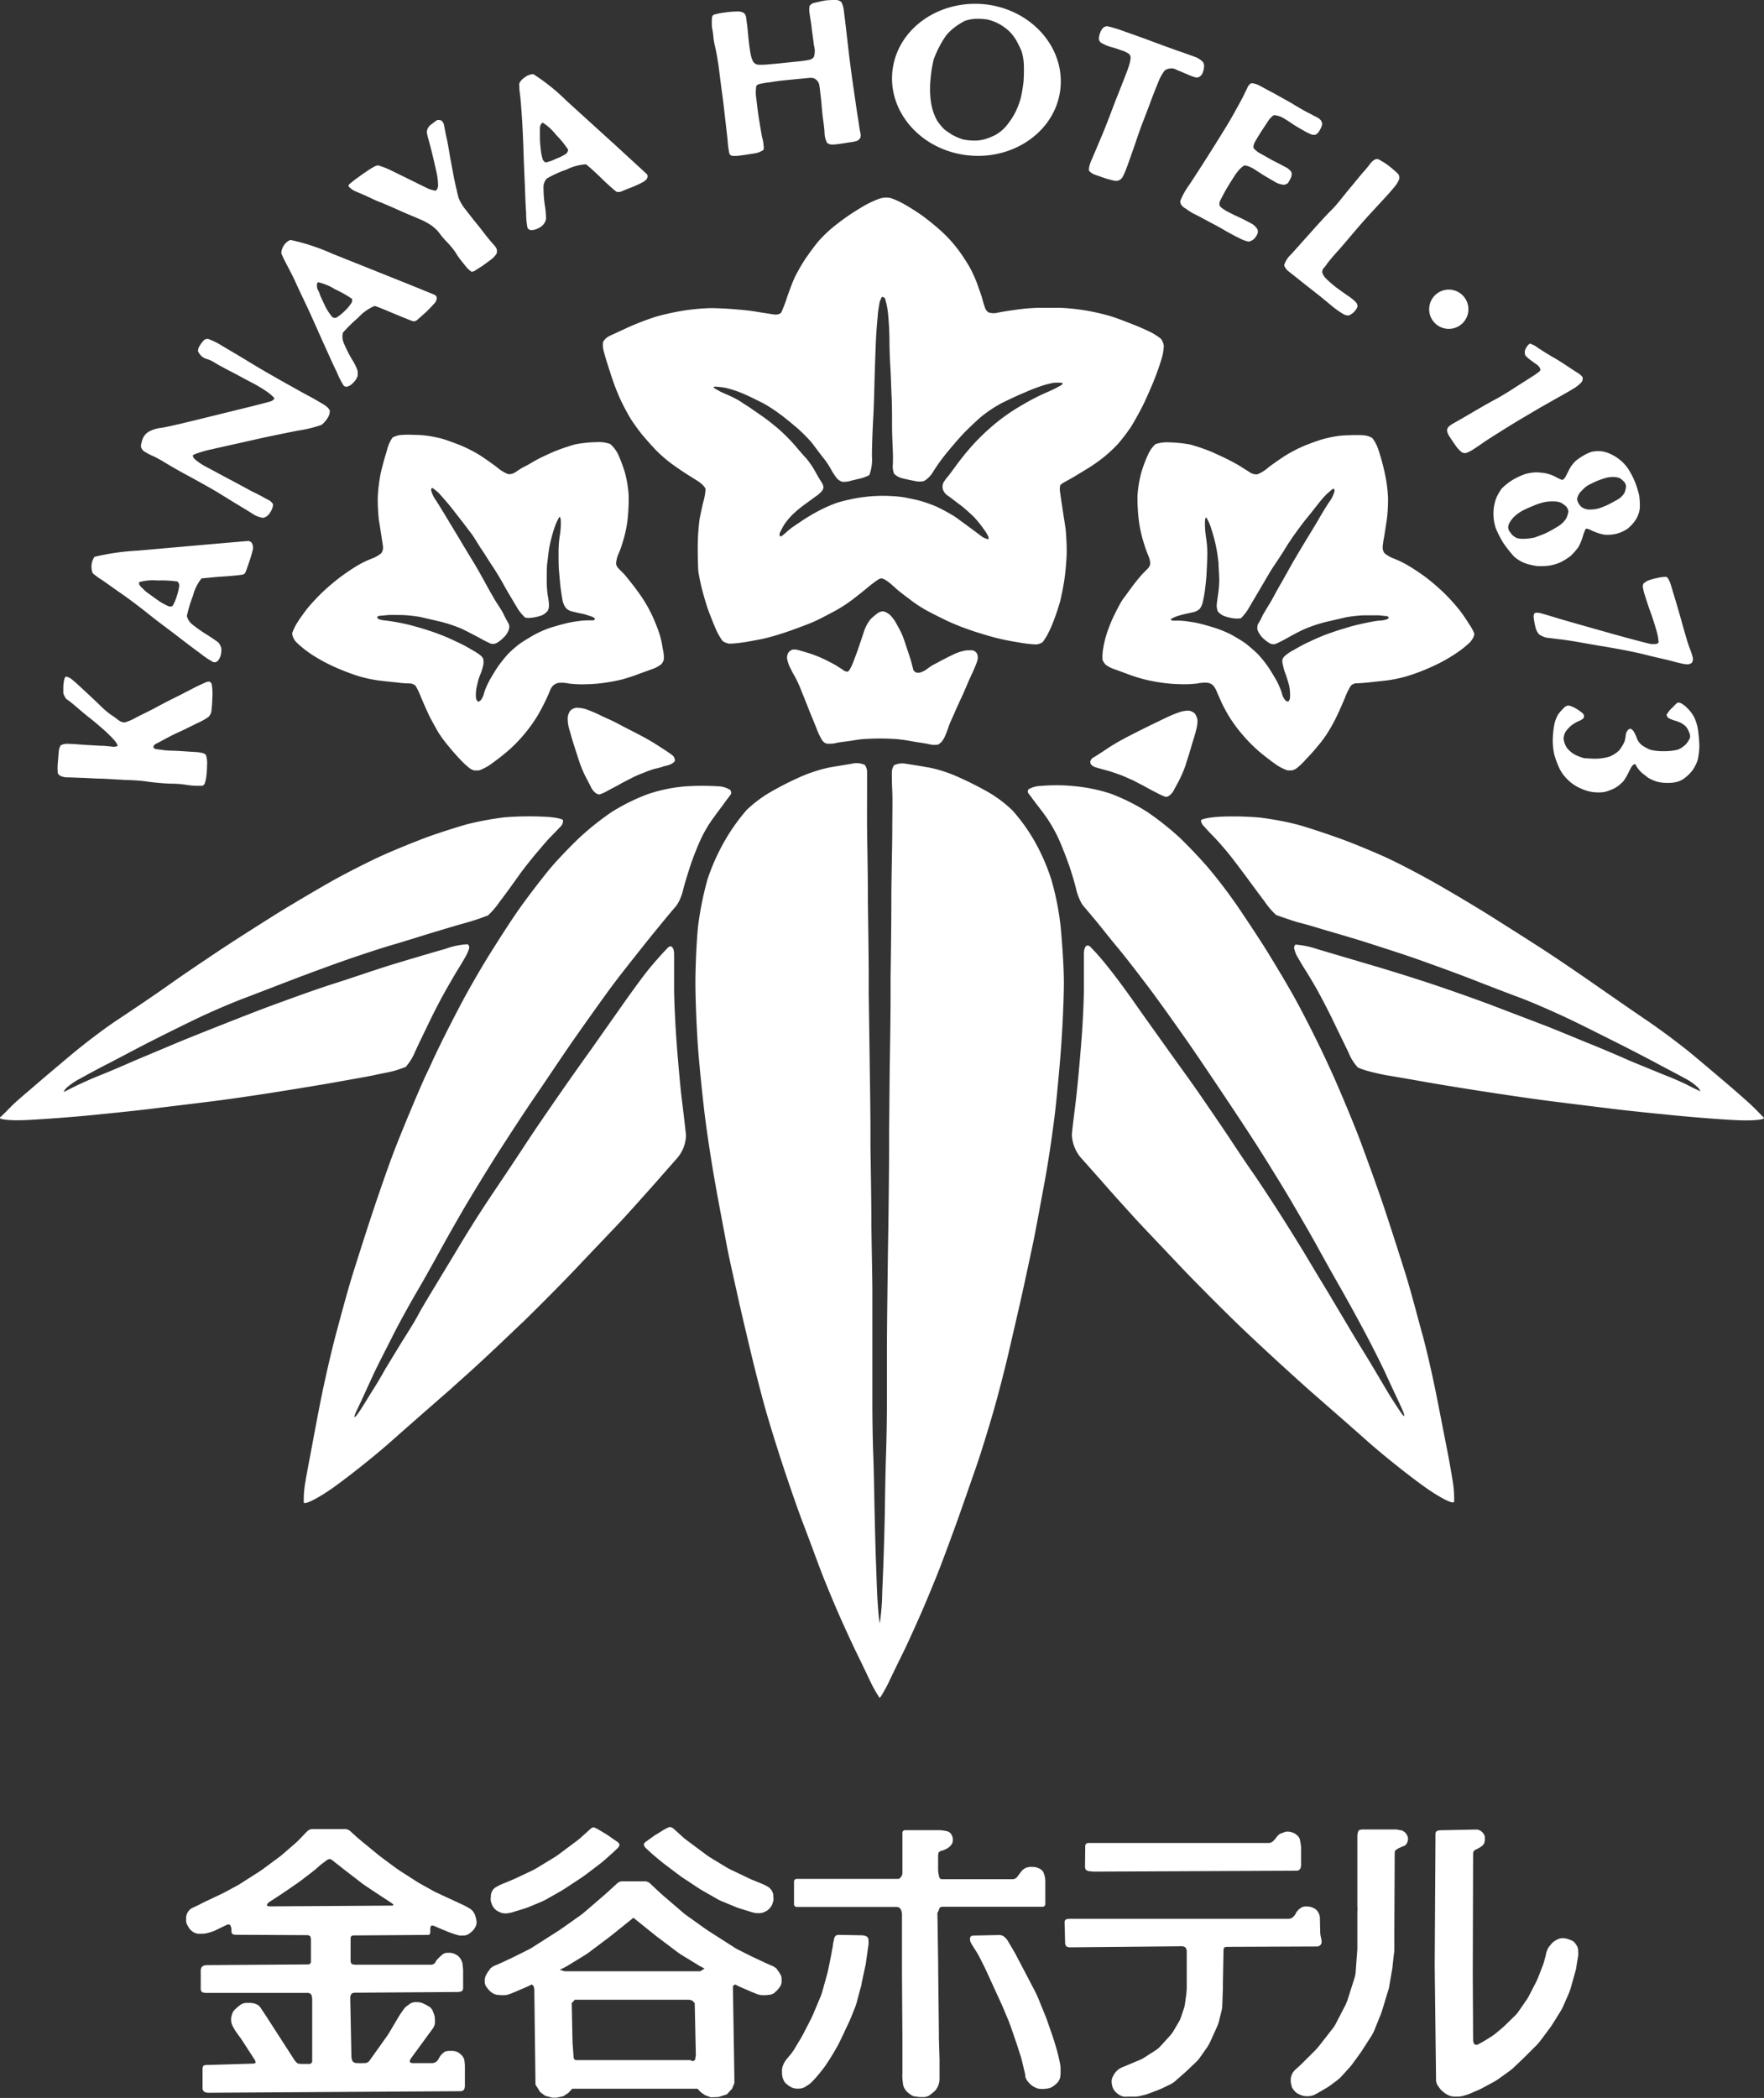 <svg xmlns="http://www.w3.org/2000/svg" viewBox="0 0 250.82 298.17"><rect x="0" y="0" width="250.82" height="298.17" fill="#333333" stroke="none"/><defs><style>.cls-1{fill:#fff;}</style></defs><g id="レイヤー_2" data-name="レイヤー 2"><g id="レイヤー_1-2" data-name="レイヤー 1"><path class="cls-1" d="M67.69,272.69a3.68,3.68,0,0,0-.22-.69l-.11-.19a1.55,1.55,0,0,0-.5-.52l-.36-.21c-.18-.11-.47-.26-.66-.35l-1.38-.64-.68-.31L62.11,269a6.89,6.89,0,0,1-.66-.34l-1.8-1c-.18-.12-.47-.28-.64-.4l-2.11-1.35-.61-.42-1.85-1.37-.59-.45-2.44-2-.57-.48-1.1-1a1.27,1.27,0,0,0-.66-.24H46.39l-2,0a1.17,1.17,0,0,0-.64.26l-.14.13c-.14.15-.38.38-.51.53l-.61.63c-.15.16-.39.38-.54.51l-1.78,1.54a5.09,5.09,0,0,1-.58.46l-2.08,1.54c-.16.13-.44.31-.61.43l-2.61,1.66a4.5,4.5,0,0,1-.64.38l-1.73.94-.68.33-2.22,1.05c-.19.1-.49.24-.67.35l-1.06.5a1.56,1.56,0,0,0-.53.49l-.05.07a1.82,1.82,0,0,0-.24.66l0,.3a1.84,1.84,0,0,0,.05.63,2.88,2.88,0,0,0,.3.57l.08.14a2.07,2.07,0,0,0,.52.5l.1.07a1.51,1.51,0,0,0,.69.21h.58a3.24,3.24,0,0,0,.75-.11l.39-.11a4.08,4.08,0,0,0,.69-.26l.89-.43c.18-.08.49-.23.67-.33l.06,0a.4.4,0,0,1,.48,0,1.36,1.36,0,0,1,.18.52l0,.35a.64.64,0,0,0,.18.43,1.28,1.28,0,0,0,.52.09l10,.05a.73.73,0,0,1,.51.16,1.33,1.33,0,0,1,.1.52v3.11a.38.38,0,0,1-.38.37l-14.45.1a1.19,1.19,0,0,0-.61.18.89.89,0,0,0-.23.55v2.64a.57.57,0,0,0,.21.47,1.44,1.44,0,0,0,.57.11H43.78a.59.59,0,0,1,.49.26,2.07,2.07,0,0,1,.12.63l0,.5c0,.2,0,.53,0,.73l0,7.59a.4.4,0,0,1-.38.38l-1.08,0a1.88,1.88,0,0,1-.61-.08,2,2,0,0,1-.41-.41c-.11-.16-.29-.43-.39-.6l-3.73-5.78c-.11-.17-.29-.45-.41-.61l-.37-.57a1.26,1.26,0,0,0-.56-.43l-.18-.08a3.08,3.08,0,0,0-.74-.11H35a1.57,1.57,0,0,0-.7.2l0,0a5,5,0,0,0-.58.45l-.29.26a1.77,1.77,0,0,0-.4.58l-.1.33a1.83,1.83,0,0,0-.06.7v.13a2.19,2.19,0,0,0,.23.68l.15.27c.1.18.27.45.39.62l.46.63c.12.16.3.44.41.6l1.67,2.58a1,1,0,0,1,.17.45c0,.07-.21.14-.41.15l-6.54.19a.87.87,0,0,0-.49.13.93.93,0,0,0-.11.5l0,2.69a.73.73,0,0,0,.23.49,1.33,1.33,0,0,0,.6.14l35.82-.22a.68.68,0,0,0,.52-.21,1.23,1.23,0,0,0,.13-.57l0-2.21c0-.2,0-.52,0-.71l-.06-.63a1.3,1.3,0,0,0-.27-.63l-.18-.21a2.52,2.52,0,0,0-.59-.42h0a2,2,0,0,0-.72-.14l-.46,0a1.88,1.88,0,0,0-.58.12,3.37,3.37,0,0,0-.45.38,2.47,2.47,0,0,0-.39.56,1.29,1.29,0,0,1-.37.48,1.1,1.1,0,0,1-.6.2H59.65l-.76,0H58.7c-.21,0-.39-.09-.41-.16a.58.58,0,0,1,0-.26,3.32,3.32,0,0,1,.27-.43l3-4.1a1.79,1.79,0,0,0,.27-.64,4.22,4.22,0,0,0,0-.71v-.13a2.7,2.7,0,0,0-.18-.69l-.14-.36a1.73,1.73,0,0,0-.46-.55l-.06,0a3.43,3.43,0,0,0-.65-.37l-.25-.12a2.26,2.26,0,0,0-.73-.15h-.3a1.6,1.6,0,0,0-.71.19L58,285a2.05,2.05,0,0,0-.54.48l-.41.58c-.12.16-.29.44-.4.62l-1.29,2.18c-.11.18-.29.46-.41.62l-2.42,3.4a.86.86,0,0,1-.58.33l-.3,0a3.85,3.85,0,0,1-.76,0l-.25,0a.76.76,0,0,1-.52-.28,1.76,1.76,0,0,1-.15-.6L49.8,284a1.12,1.12,0,0,1,.13-.57.68.68,0,0,1,.52-.22l14.63-.1a1.69,1.69,0,0,0,.57-.11.54.54,0,0,0,.2-.46v-2.49a6.25,6.25,0,0,0-.07-.72l0-.18a2.26,2.26,0,0,0-.25-.67l-.07-.12a1.62,1.62,0,0,0-.51-.5l-.18-.1a2,2,0,0,0-.71-.22h-.3a1.54,1.54,0,0,0-.61.09,2.73,2.73,0,0,0-.49.37l-.3.28a3.7,3.7,0,0,0-.46.57l0,.07a.77.77,0,0,1-.58.31H50.49a1.08,1.08,0,0,1-.51-.13.91.91,0,0,1-.13-.5l0-3.16a.38.38,0,0,1,.38-.37L60.61,275a1.51,1.51,0,0,0,.47-.05.84.84,0,0,0,.1-.41l0-.45c0-.2.1-.39.19-.42a.93.93,0,0,1,.49.11l.69.3,1.26.52c.19.07.51.19.71.25L65,275a1.91,1.91,0,0,0,.75.08l.3,0a1.62,1.62,0,0,0,.67-.26l.36-.29a2.26,2.26,0,0,0,.46-.56l.12-.25a1.47,1.47,0,0,0,.1-.69Zm-12-1.86-17.19.11a1.17,1.17,0,0,1-.5-.08.19.19,0,0,1,0-.24,1.15,1.15,0,0,1,.39-.36l1.33-.87.62-.41,1.95-1.34c.17-.12.44-.31.6-.44l1.31-1,.58-.46.76-.66c.16-.14.43-.33.59-.45l.34-.26a.88.88,0,0,1,.47-.16,1.73,1.73,0,0,1,.46.29l1.71,1.35.59.45,1.69,1.3c.16.13.44.32.61.44l1.72,1.14.62.41,1,.65a5,5,0,0,1,.54.39C56,270.76,55.92,270.83,55.71,270.83Z"/><path class="cls-1" d="M95.38,259.68a1.06,1.06,0,0,1,.45.27l1.34,1.21c.15.13.42.34.58.46l2.69,2c.17.12.45.32.62.42l2.26,1.37c.18.1.47.26.66.35l2.33,1.11c.19.1.49.23.68.31l1.15.47c.2.07.5.22.69.3l.33.19a1.5,1.5,0,0,1,.52.48,1.9,1.9,0,0,1,.27.64l0,.24a2.11,2.11,0,0,1,0,.71l-.12.36a1.64,1.64,0,0,1-.38.63l-.09.1a2.21,2.21,0,0,1-.6.41l-.25.1a2,2,0,0,1-.73.1h-.08a3,3,0,0,1-.74-.13l-1.73-.53a6,6,0,0,1-.71-.26l-1.87-.77a5.21,5.21,0,0,1-.67-.33l-2.14-1.22c-.18-.1-.46-.29-.64-.4l-2.27-1.5-.61-.45-2-1.51-.58-.47-1-.84-.54-.5-.36-.33a1.19,1.19,0,0,1-.3-.48.63.63,0,0,1,.28-.43l.95-.68a4.84,4.84,0,0,1,.63-.41l.92-.58c.18-.1.43-.24.57-.3A.72.72,0,0,1,95.38,259.68Z"/><path class="cls-1" d="M84.35,259.7a1.15,1.15,0,0,0-.44.27l-1.34,1.21c-.15.14-.42.35-.58.47l-2.68,2c-.17.12-.45.31-.63.41l-2.25,1.37-.66.37-2.33,1.1-.7.31-1.13.47a5.37,5.37,0,0,0-.69.31l-.34.18a1.59,1.59,0,0,0-.53.47,2,2,0,0,0-.25.65l0,.24a1.92,1.92,0,0,0,0,.71l.12.36a1.84,1.84,0,0,0,.37.63l.09.1a2.08,2.08,0,0,0,.61.4l.25.11a2,2,0,0,0,.73.1H72a6.18,6.18,0,0,0,.75-.13l1.73-.53c.2-.06.51-.17.71-.25l1.87-.78c.19-.09.49-.23.67-.34l2.14-1.21.64-.41,2.26-1.49.61-.44,2-1.52.57-.47.94-.84.56-.51.35-.34a1,1,0,0,0,.29-.46.6.6,0,0,0-.28-.43l-1-.69c-.16-.12-.44-.31-.62-.42l-.92-.55a4.16,4.16,0,0,0-.57-.31A1,1,0,0,0,84.35,259.7Z"/><path class="cls-1" d="M111.06,280.8l-.17-.31a3.14,3.14,0,0,0-.42-.59l0-.06a2.58,2.58,0,0,0-.6-.42l-.42-.17-.69-.31-1.49-.7c-.19-.09-.5-.23-.68-.33l-1.56-.78a6.84,6.84,0,0,1-.65-.37l-3.61-2.31-.62-.42-2.45-1.75a6.65,6.65,0,0,1-.59-.46l-2.67-2.29-.56-.49-1.51-1.42a1.13,1.13,0,0,0-.66-.24H90.13l-.07,0-.07,0H88.46a1.08,1.08,0,0,0-.65.24L86.3,269l-.56.49-2.66,2.29c-.16.14-.42.34-.59.46L80,274l-.62.42-3.62,2.31a5.79,5.79,0,0,1-.65.37l-1.56.78c-.18.1-.48.24-.67.33l-1.49.7-.7.31-.42.17a2.75,2.75,0,0,0-.59.42l0,.06a3.19,3.19,0,0,0-.43.59l-.17.31a1.78,1.78,0,0,0-.16.68v.25a1.33,1.33,0,0,0,.22.65l.23.31a2.79,2.79,0,0,0,.52.51l.07.05a2,2,0,0,0,.67.29l.15,0a3.21,3.21,0,0,0,.76.05h.24a2.67,2.67,0,0,0,.73-.17l.86-.35.69-.3,1-.43.55-.27.25.21.11.43.17,13.59.67,1.07.73.53,1,.26h.55l1-.2.72-.48.55-.59H99.18l.45.48.61.43.83.31,1.13-.05,1.16-.38.73-.79.33-.8,0-.86-.21-12.95.32-.21.52.27,1,.43.68.3.87.35a2.59,2.59,0,0,0,.73.17h.24a3.09,3.09,0,0,0,.75-.05l.15,0a2.06,2.06,0,0,0,.68-.29l0-.05a2.34,2.34,0,0,0,.53-.51l.23-.31a1.33,1.33,0,0,0,.22-.65v-.25A1.78,1.78,0,0,0,111.06,280.8ZM98.84,292.74l-.33.22-.33-.17H81.79l-.22-.26-.16-2.2-.12-5.63.44-.49H98l.44.12.34.37.16,7.35Zm.73-12.58H80.29l-.7-.21.64-.31a6.84,6.84,0,0,0,.65-.37l2.32-1.42a6,6,0,0,0,.61-.42l2.58-1.94c.17-.12.43-.33.6-.46l1.24-1c.17-.12.43-.34.59-.47l1.24-1,1.25,1,.58.47,1.25,1c.16.13.43.34.6.46l2.57,1.94c.17.12.45.33.62.42l2.32,1.42c.18.12.47.27.66.37l.27.14Z"/><path class="cls-1" d="M133.54,271.29a.48.48,0,0,1,.46-.3h14.25a.37.37,0,0,0,.38-.36v-3.27a4.06,4.06,0,0,0-.08-.7,3.47,3.47,0,0,0-.22-.62,1.33,1.33,0,0,0-.47-.44v0a3.09,3.09,0,0,0-.7-.25l-.15,0a2.66,2.66,0,0,0-.68,0,1.6,1.6,0,0,0-.61.19,1.74,1.74,0,0,0-.52.46l-.07.08c-.12.18-.32.44-.44.6l-.09.11a.86.86,0,0,1-.6.29h-9.88a.86.86,0,0,1-.46-.08,1.67,1.67,0,0,1-.17-.43l0-.1a2.9,2.9,0,0,1-.1-.71v-2a1.26,1.26,0,0,1,.08-.48.94.94,0,0,1,.45-.27H134a5,5,0,0,0,.66-.29,1.92,1.92,0,0,0,.53-.45l.11-.12a1.11,1.11,0,0,0,.18-.64l0-.24a1.7,1.7,0,0,0-.27-.65,1.09,1.09,0,0,0-.59-.37l-.37-.07a4.76,4.76,0,0,0-.75-.07l-4.82,0a.38.38,0,0,0-.37.37l0,5.63a1.2,1.2,0,0,1-.08.47,2.21,2.21,0,0,0-.19.26.67.67,0,0,1-.24.19l-.51,0h-14a.39.39,0,0,0-.39.36v3.27a.38.38,0,0,0,.39.36h14.07a1.24,1.24,0,0,1,.49.08,1.31,1.31,0,0,1,.25.32,1.66,1.66,0,0,1,.15.61l0,7.86v.72l.06,8.76v5.33a6.11,6.11,0,0,0,0,.73l.08.7a1.8,1.8,0,0,0,.22.69l0,0a2.26,2.26,0,0,0,.46.56l.27.22a2.14,2.14,0,0,0,.65.35l.17,0a3.57,3.57,0,0,0,.74.09l.52,0a1.55,1.55,0,0,0,.68-.21l.17-.12c.17-.13.43-.33.58-.47l.08-.07a2.36,2.36,0,0,0,.4-.59l.12-.29a2.42,2.42,0,0,0,.14-.7v-2.21c0-.2,0-.52,0-.72l-.09-3c0-.19,0-.53,0-.73l-.1-9c0-.2,0-.53,0-.73l-.1-6.79a3.45,3.45,0,0,1,0-.6C133.44,271.69,133.5,271.44,133.54,271.29Z"/><path class="cls-1" d="M137.94,275.39a.43.43,0,0,1,.42-.3l3.71-.08a1.16,1.16,0,0,1,.67.21l.08.07a2.26,2.26,0,0,1,.48.55l.91,1.55c.1.18.27.47.35.65l1.4,2.66.33.64,1,1.91.3.66,1,2.47c.09.19.2.49.27.68l.81,2.35c.07.19.17.51.23.69l.41,1.39.18.7.24,1.11a4.27,4.27,0,0,1,.07.71v.61a3.61,3.61,0,0,1-.08.72v0a1.93,1.93,0,0,1-.34.63l-.1.1a4.41,4.41,0,0,1-.58.47l-.14.09a2.18,2.18,0,0,1-.7.21l-.53.05a3.12,3.12,0,0,1-.74-.06l0,0a3.08,3.08,0,0,1-.67-.29,3.51,3.51,0,0,1-.56-.46l-.29-.35a1.53,1.53,0,0,1-.29-.65V295c0-.2-.09-.52-.14-.72l-.38-1.58a7.15,7.15,0,0,0-.21-.7l-.48-1.49-.24-.7-.66-1.92c-.07-.18-.18-.49-.26-.68l-.88-2.1-.3-.66-.7-1.52-.31-.68-.86-1.88c-.08-.19-.23-.48-.31-.67l-.74-1.47c-.09-.17-.24-.47-.35-.64l-.63-1A4.38,4.38,0,0,1,138,276,1.1,1.1,0,0,1,137.94,275.39Z"/><path class="cls-1" d="M118.8,275.13a.8.8,0,0,1,.5-.14l3.25.06a1.57,1.57,0,0,1,.66.16.58.58,0,0,1,.28.48,5.59,5.59,0,0,1,0,.68l-.35,2.47a5.25,5.25,0,0,1-.13.71l-.51,2.38c0,.2-.11.53-.17.72l-.53,2c-.06.19-.16.51-.24.69l-.56,1.4c-.08.19-.2.49-.29.67l-.48,1c-.08.19-.21.49-.3.66l-.53,1.1c-.09.19-.24.48-.34.66l-.58,1c-.1.18-.28.45-.38.63l-.66,1c-.11.17-.3.44-.43.6l-.6.75-.48.56-.5.53a2.94,2.94,0,0,1-.58.46l-.41.26a2.12,2.12,0,0,1-.7.22l-.25,0a2,2,0,0,1-.73-.09h0a2.41,2.41,0,0,1-.65-.35l-.31-.24a1.48,1.48,0,0,1-.4-.56l-.09-.23a2.4,2.4,0,0,1-.12-.71l0-.5a1.86,1.86,0,0,1,.18-.69l.07-.19a5.3,5.3,0,0,1,.39-.61l.65-.77c.12-.16.32-.43.42-.6l1-1.66c.1-.18.26-.46.35-.64l1.06-2.06c.09-.18.23-.49.31-.67l1.06-2.52a7.19,7.19,0,0,0,.24-.7l.69-2.48c.06-.21.13-.52.17-.71l.47-2.34c0-.19.1-.51.13-.71l.06-.4c0-.2.09-.51.14-.7l0-.16A1.91,1.91,0,0,1,118.8,275.13Z"/><path class="cls-1" d="M154.31,262.35a.45.45,0,0,1,.34-.42c.19,0,.51,0,.72,0l25,0a.92.92,0,0,0,.59-.21,3.78,3.78,0,0,0,.47-.5l.15-.22a2.1,2.1,0,0,1,.57-.45l.09,0a2.9,2.9,0,0,1,.66-.23,2.17,2.17,0,0,1,.66.05l.17.06a1.69,1.69,0,0,1,.64.36l.12.1a1.23,1.23,0,0,1,.35.59l.07.4a4.41,4.41,0,0,1,.09.73l0,1.62c0,.19,0,.51,0,.71a1.36,1.36,0,0,1-.11.63.6.6,0,0,1-.51.3L155.7,266a4.74,4.74,0,0,1-.75-.06l-.09,0a.8.8,0,0,1-.48-.23,1,1,0,0,1-.1-.53Z"/><path class="cls-1" d="M151.37,273.22a.49.49,0,0,1,.22-.44,2.53,2.53,0,0,1,.6-.07h31a1.18,1.18,0,0,0,.63-.21,2.84,2.84,0,0,0,.43-.54l0-.06a2.8,2.8,0,0,1,.47-.56l0,0a2.15,2.15,0,0,1,.5-.32,1.62,1.62,0,0,1,.61-.06H186a2,2,0,0,1,.72.2l.17.07a1.65,1.65,0,0,1,.52.5l.06.12a1.54,1.54,0,0,1,.2.67l.05,2.1a3.38,3.38,0,0,0,.1.71l0,0a3,3,0,0,1,.1.64.7.7,0,0,1-.13.42,1.5,1.5,0,0,1-.23.19,1.13,1.13,0,0,1-.46.06l-12.52.05a1.33,1.33,0,0,0-.49.08.73.73,0,0,0-.12.43l-.09,4.72c0,.19,0,.53,0,.72l-.09,2.43a2.9,2.9,0,0,1-.1.71l-.38,1.54a4.6,4.6,0,0,1-.24.68l-1,2.21c-.09.18-.25.47-.35.64l-1.15,1.64a4.2,4.2,0,0,1-.48.55l-1.25,1.19c-.14.15-.4.37-.55.5L167,295.86a3.45,3.45,0,0,1-.64.4l-1.1.53c-.18.09-.49.21-.69.29l-1.14.43a7.37,7.37,0,0,1-.71.23l-.54.13a4,4,0,0,1-.76.11l-1,0a4.93,4.93,0,0,1-.69,0,2.38,2.38,0,0,1-.62-.27l-.1-.07a3.11,3.11,0,0,1-.54-.49,2.19,2.19,0,0,1-.3-.59,3.82,3.82,0,0,1-.11-.65v0a1.53,1.53,0,0,1,.13-.7l.13-.25a2.23,2.23,0,0,1,.43-.59l.18-.18a3,3,0,0,1,.62-.38l.36-.14.7-.3,1.37-.57a4.07,4.07,0,0,0,.66-.33l1.71-1.1a3.65,3.65,0,0,0,.57-.47l1.45-1.59a6.31,6.31,0,0,0,.44-.58l.79-1.35a3.07,3.07,0,0,0,.31-.66l.43-1.28a4.29,4.29,0,0,0,.16-.71l.19-1.41c0-.2.05-.51.05-.71l0-3c0-.2,0-.53,0-.73v-1c0-.19,0-.49,0-.66a1.1,1.1,0,0,0-.2-.45.86.86,0,0,0-.51-.16l-15.81.15a1.07,1.07,0,0,1-.57-.12.68.68,0,0,1-.2-.5Z"/><path class="cls-1" d="M193.05,260.6a.72.72,0,0,1,.19-.48,1.26,1.26,0,0,1,.55-.11l4.53,0a2.33,2.33,0,0,1,.74.11l.18,0a1.68,1.68,0,0,1,.6.37,1.8,1.8,0,0,1,.34.62,1.22,1.22,0,0,1-.06.68l-.05.13a1,1,0,0,1-.49.47l-.08,0-.65.3a4.35,4.35,0,0,0-.43.27.87.87,0,0,0-.11.47l-.05,10.89c0,.2,0,.53,0,.73l0,1.83c0,.21,0,.52-.05.73l-.2,1.77c0,.21-.06.53-.1.72l-.37,2.17c0,.2-.12.51-.18.7l-.84,2.77c-.06.19-.17.5-.25.69l-.89,2.21c-.08.17-.23.47-.33.64l-1.29,2c-.11.17-.29.45-.41.61l-1.12,1.54a6.69,6.69,0,0,1-.48.56l-1.06,1.17a4.28,4.28,0,0,1-.55.49l-1,.75c-.16.11-.43.29-.61.39l-1.08.63a6.24,6.24,0,0,1-.68.35l0,0a2.26,2.26,0,0,1-.72.15h-.31a2.3,2.3,0,0,1-.73-.14l-.23-.1a2.07,2.07,0,0,1-.62-.4l-.1-.11a2.73,2.73,0,0,1-.4-.6l0-.13a1.68,1.68,0,0,1-.13-.7l0-.29a1.67,1.67,0,0,1,.2-.68l0-.05a2.46,2.46,0,0,1,.45-.57l.63-.57c.14-.14.38-.36.53-.52l1.71-1.7c.14-.15.36-.4.49-.56l2-2.56a4.33,4.33,0,0,0,.39-.62l1.4-2.7c.08-.18.21-.49.27-.67l1-3.15a4.15,4.15,0,0,0,.15-.7L193,277c0-.19,0-.52,0-.72l0-4.6a4.57,4.57,0,0,0,0-.74L193,265V261.5c0-.2,0-.52,0-.73Z"/><path class="cls-1" d="M204.11,260.64a.46.46,0,0,1,.23-.43,2,2,0,0,1,.6-.09l5-.1a1.18,1.18,0,0,1,.66.24l.17.15a1.27,1.27,0,0,1,.35.6l0,.14a1.51,1.51,0,0,1-.06.7l0,.07a1.2,1.2,0,0,1-.45.52l-.15.1a5.19,5.19,0,0,1-.66.35l0,0a.6.6,0,0,0-.34.5l-.05,16.71v.72l.05,9.14a1,1,0,0,0,.2.58.49.49,0,0,0,.53,0l.45-.24.65-.38.81-.51a6.61,6.61,0,0,0,.6-.44l1-.84c.15-.13.39-.37.53-.5l1.26-1.23a5,5,0,0,0,.47-.58l1.16-1.68a5.6,5.6,0,0,0,.36-.64l1-1.94c.09-.19.22-.49.29-.68l.64-1.66c.07-.19.16-.5.21-.7l.21-.78c0-.2.13-.47.18-.62a1.57,1.57,0,0,1,.33-.54l.29-.36a2.52,2.52,0,0,1,.57-.45l.24-.13a1.73,1.73,0,0,1,.7-.18h.14a2.38,2.38,0,0,1,.73.15l.41.15a1.48,1.48,0,0,1,.56.43l.14.21a1.7,1.7,0,0,1,.27.65l0,.25a2.81,2.81,0,0,1,0,.71l-.26,1.57c0,.2-.11.52-.16.71l-.64,2.29c-.06.19-.17.5-.24.68l-.88,2c-.08.18-.25.47-.35.64l-1.11,1.78c-.11.17-.29.44-.42.61L219.05,290c-.12.17-.34.42-.47.57l-1.49,1.49c-.16.15-.38.39-.54.53l-1.36,1.29a3.65,3.65,0,0,1-.57.47l-1.57,1.13c-.16.11-.44.29-.62.39l-1.69.91a5.21,5.21,0,0,1-.68.32l-1.08.47c-.19.07-.52.19-.72.24l-.27.08a3.66,3.66,0,0,1-.75.09h-.47a2.26,2.26,0,0,1-.72-.15l0,0a4.56,4.56,0,0,1-.65-.37l-.12-.1a3.2,3.2,0,0,1-.53-.51c-.12-.17-.3-.41-.39-.56a1.54,1.54,0,0,1-.17-.62L204,279.62v-.73Z"/><path class="cls-1" d="M169.9,101.42A1.57,1.57,0,0,0,169,101a4.31,4.31,0,0,0-1.39.25,18.61,18.61,0,0,0-1.78.74c-.56.27-1.78.85-2.67,1.29s-2.41,1.2-3.28,1.67a28.67,28.67,0,0,0-2.87,1.73c-.72.47-1.44.94-1.59,1a.89.89,0,0,0-.37.47.64.64,0,0,0,.07.48,1.72,1.72,0,0,0,.45.35c.21.07.63.2,1,.3s1,.27,1.29.36,1.11.36,1.61.56,1.24.53,1.63.7l1.67.87c.54.31,1.37.75,1.88,1a6.28,6.28,0,0,0,1.14.49,1,1,0,0,0,.54-.24,2.36,2.36,0,0,0,.64-.84c.19-.37.56-1,.77-1.44a19.38,19.38,0,0,0,.81-1.9c.17-.62.58-1.79.81-2.63s.6-1.89.7-2.39a5.33,5.33,0,0,0,.21-1.46A2.11,2.11,0,0,0,169.9,101.42Z"/><path class="cls-1" d="M94,106.25a32.44,32.44,0,0,0-2.87-1.7c-.89-.47-2.36-1.21-3.25-1.69s-2.14-1-2.71-1.29-1.36-.59-1.8-.76a5,5,0,0,0-1.35-.23,1.57,1.57,0,0,0-.93.42,2,2,0,0,0-.37,1,5.32,5.32,0,0,0,.18,1.49c.14.47.43,1.55.7,2.38s.64,2,.85,2.61a16.6,16.6,0,0,0,.8,1.88c.24.45.58,1.1.76,1.47a2.43,2.43,0,0,0,.66.86,1.37,1.37,0,0,0,.53.23,5.27,5.27,0,0,0,1.14-.5c.5-.28,1.36-.71,1.86-1s1.3-.67,1.68-.88a14.33,14.33,0,0,1,1.65-.71,14.54,14.54,0,0,1,1.55-.56,9.5,9.5,0,0,0,1.33-.37,4.18,4.18,0,0,0,1-.3,1.44,1.44,0,0,0,.49-.37c.08-.07.08-.28,0-.45a.89.89,0,0,0-.38-.5C95.41,107.18,94.71,106.7,94,106.25Z"/><path class="cls-1" d="M138.35,92.44a6.11,6.11,0,0,0-1,0,6.61,6.61,0,0,0-1.82.59c-.66.31-1.69.84-2.25,1.16a7.57,7.57,0,0,0-1.53.94,3.24,3.24,0,0,1-.85.43,1.35,1.35,0,0,1-.69,0,1,1,0,0,1-.36-.36c0-.15-.12-.48-.18-.76s-.28-1-.52-1.7-.55-1.69-.78-2.29-.68-1.4-.92-1.83a5.33,5.33,0,0,0-.93-1.25,2.49,2.49,0,0,0-.9-.48,1.34,1.34,0,0,0-.85.28,8.51,8.51,0,0,0-1,.85,5.54,5.54,0,0,0-.84,1.49c-.16.5-.52,1.54-.77,2.3s-.68,1.88-.91,2.46-.55,1.18-.74,1.19a1.07,1.07,0,0,1-.64-.24c-.2-.17-.63-.4-.94-.61s-.92-.5-1.41-.76a18.14,18.14,0,0,0-2-.85c-.65-.22-1.49-.47-1.91-.58a2.15,2.15,0,0,0-1-.08,1.6,1.6,0,0,0-.5.4,1.45,1.45,0,0,0-.2.86,5.64,5.64,0,0,0,.35,1.12c.18.33.48,1,.72,1.36a17.42,17.42,0,0,1,.93,2c.26.67.76,1.88,1.07,2.69s.86,2.06,1.12,2.77a11.06,11.06,0,0,0,.76,1.61,1.45,1.45,0,0,0,.48.46,1.22,1.22,0,0,0,.58.09c.21,0,.62,0,.91-.09s1-.17,1.62-.25,1.44-.23,2-.29,1.81-.11,2.74-.11,2,.06,2.23.08.89.09,1.36.16,1.29.24,1.82.31,1.31.21,1.75.31a2.93,2.93,0,0,0,1.07,0c.11-.1.31-.24.45-.37a3.72,3.72,0,0,0,.51-.85,14.63,14.63,0,0,0,.53-1.41c.14-.41.59-1.35.89-2.06s.88-1.91,1.21-2.66.85-2,1.16-2.64.66-1.52.78-1.87a1.61,1.61,0,0,0,0-1A1,1,0,0,0,138.35,92.44Z"/><path class="cls-1" d="M208.85,88.64a21.09,21.09,0,0,0-1.38-2,27.37,27.37,0,0,0-2.12-2.34,31,31,0,0,0-2.6-2.24,30.42,30.42,0,0,0-2.59-1.72,13.61,13.61,0,0,0-2.09-1,4.6,4.6,0,0,1-1.22-.73,1.43,1.43,0,0,1-.25-.87,12.88,12.88,0,0,1,.21-1.45c.1-.59.26-1.68.38-2.45a22.16,22.16,0,0,0,.17-3.09,20.33,20.33,0,0,0-.44-3.4,29.35,29.35,0,0,0-.88-3.28,5.59,5.59,0,0,0-.92-1.82,2.89,2.89,0,0,0-1.28-.39,18.39,18.39,0,0,0-2,0A12.69,12.69,0,0,0,190,62a18.73,18.73,0,0,0-2.1.47c-.69.21-1.8.62-2.51.91a22.71,22.71,0,0,0-2.65,1.38c-.75.49-1.86,1.26-2.45,1.72a5.09,5.09,0,0,1-1.51.93,1.62,1.62,0,0,1-1-.24c-.29-.19-.87-.54-1.28-.81s-1.24-.72-1.79-1-1.7-.82-2.5-1.17a27.89,27.89,0,0,0-2.93-1,18.2,18.2,0,0,0-3-.32,5.15,5.15,0,0,0-2,.26,4.47,4.47,0,0,0-1,1.39,19.17,19.17,0,0,0-1,2.64,16.91,16.91,0,0,0-.54,3.27,26.44,26.44,0,0,0,.2,3.65,19,19,0,0,0,.73,3.2,16.62,16.62,0,0,0,.58,1.62c.06.16.16.4.2.56a2.61,2.61,0,0,1,.09.69,1.1,1.1,0,0,1-.35.66c-.18.2-.52.53-.75.77s-.75.87-1.15,1.38-1.06,1.45-1.53,2.07-1,1.75-1.36,2.45a21,21,0,0,0-1,2.48,13.49,13.49,0,0,0-.55,2.3,5.89,5.89,0,0,0-.08,1.53,2.58,2.58,0,0,0,.41.65,4.24,4.24,0,0,0,1,.57l2,.73a21.9,21.9,0,0,0,2.57.82,24.36,24.36,0,0,0,2.53.48,21.42,21.42,0,0,0,2.59.2,15.5,15.5,0,0,0,2.37-.1,5.17,5.17,0,0,1,1.49-.1,1.43,1.43,0,0,1,.79.41,3.07,3.07,0,0,1,.5.87c.13.31.44,1,.68,1.54s.75,1.45,1.08,2a21.34,21.34,0,0,0,1.82,2.48,22.27,22.27,0,0,0,2.4,2.44c.69.59,1.78,1.42,2.45,1.89a6.59,6.59,0,0,0,1.62.82c.17,0,.54,0,.64,0a1.93,1.93,0,0,0,.78-.4,9.86,9.86,0,0,0,1.2-1.18,24.28,24.28,0,0,0,1.65-1.84,16.58,16.58,0,0,0,1.56-2.13,23.28,23.28,0,0,0,1.32-2.46c.35-.74.83-1.86,1.09-2.49a8.38,8.38,0,0,1,.77-1.53,1.16,1.16,0,0,1,.87-.35c.31,0,1-.06,1.48-.1l2.57-.28a19.06,19.06,0,0,0,3.13-.65,28.3,28.3,0,0,0,3.41-1.3,22.2,22.2,0,0,0,3.3-1.8,14.72,14.72,0,0,0,2.17-1.69c.39-.44.68-1,.6-1.29A7,7,0,0,0,208.85,88.64ZM197.26,88a4.23,4.23,0,0,1-1,.2c-.45,0-1.36.19-2,.32s-1.72.37-2.33.56-1.68.49-2.39.75a25.12,25.12,0,0,0-2.4.93c-.6.27-1.54.71-2,.95s-1.18.68-1.52.85a6.69,6.69,0,0,0-.88.62,1.48,1.48,0,0,0-.39.52,1.93,1.93,0,0,0,.07.82,6.68,6.68,0,0,0,.32,1.14c.13.32.3.88.42,1.28a5,5,0,0,1,.25,1.32,5,5,0,0,1,0,1c-.07.24-.17.45-.27.45s-.27-.07-.4-.21a2.49,2.49,0,0,1-.51-1.11,11.7,11.7,0,0,0-.85-1.89c-.32-.54-.83-1.39-1.14-1.83a16.2,16.2,0,0,0-1.47-1.79c-.52-.48-1.31-1.18-1.77-1.51s-1.33-.84-1.9-1.16a17.25,17.25,0,0,0-2.19-.92c-.63-.2-1.59-.48-2.11-.61a14.56,14.56,0,0,0-1.87-.35,9.42,9.42,0,0,0-1.29-.12l-.82,0c-.21,0-.35-.12-.35-.17s.29-.23.64-.37.89-.29,1.19-.36.92-.2,1.31-.29a1.92,1.92,0,0,0,1-.52,2.4,2.4,0,0,0,.4-.9,15.14,15.14,0,0,0,.32-1.75c.09-.67.21-1.81.24-2.52s.1-1.94.1-2.67a15.55,15.55,0,0,0-.19-2.31,13.12,13.12,0,0,1-.15-2c0-.62.09-.93.24-.72a6.21,6.21,0,0,1,.67,1.57,20.41,20.41,0,0,1,.67,2.5,23.2,23.2,0,0,1,.35,2.35c0,.56.1,1.62.1,2.35a14.83,14.83,0,0,1-.2,2.31c-.07.51-.16,1.13-.16,1.41a2.5,2.5,0,0,0,.16.78,2.29,2.29,0,0,0,.82.62,5.73,5.73,0,0,0,1.37.35,3.57,3.57,0,0,0,1.09,0,6.87,6.87,0,0,0,1.21-1.6c.49-.84,1.29-2.18,1.77-3s1.21-2.09,1.66-2.76,1.19-1.77,1.58-2.42,1.06-1.66,1.47-2.22,1.14-1.58,1.61-2.14,1.2-1.5,1.64-2.06,1-1.22,1.33-1.51.69-.61.81-.67.24,0,.24.27a4.26,4.26,0,0,1-.65,1.43c-.39.54-1.1,1.71-1.6,2.58s-1.41,2.34-2,3.32-1.45,2.41-1.9,3.21-1.2,2.16-1.69,3-1.08,2-1.36,2.44-.75,1.24-1,1.66a9.53,9.53,0,0,1-.67,1.27,1.34,1.34,0,0,0-.06.93,3.72,3.72,0,0,0,.65,1,6.4,6.4,0,0,0,1,.8,1.19,1.19,0,0,0,.89.12c.22-.09,1-.47,1.66-.84s1.8-1,2.51-1.29a19.46,19.46,0,0,1,3-1l2.84-.66a20,20,0,0,1,2.52-.28c.75,0,1.67,0,2,0s.85.09,1.09.1a.64.64,0,0,1,.48.18C197.46,87.82,197.37,87.91,197.26,88Z"/><path class="cls-1" d="M94.24,92.24a13.38,13.38,0,0,0-.52-2.3,25.74,25.74,0,0,0-1-2.48A20,20,0,0,0,91.34,85c-.41-.62-1.11-1.57-1.51-2.07s-.9-1.14-1.13-1.38-.59-.57-.75-.77a1.1,1.1,0,0,1-.35-.66,3.82,3.82,0,0,1,.1-.69,4,4,0,0,1,.18-.56,13,13,0,0,0,.6-1.62,18,18,0,0,0,.73-3.2,28.06,28.06,0,0,0,.18-3.65,16.91,16.91,0,0,0-.54-3.27,22.26,22.26,0,0,0-1-2.64,4.77,4.77,0,0,0-1.09-1.39,5,5,0,0,0-2-.26,17.64,17.64,0,0,0-3,.32,28.68,28.68,0,0,0-2.93,1c-.81.35-1.92.86-2.49,1.17s-1.35.8-1.79,1-1,.62-1.31.81a1.58,1.58,0,0,1-1,.24,5.23,5.23,0,0,1-1.52-.93c-.6-.46-1.69-1.23-2.44-1.72a20,20,0,0,0-2.66-1.38c-.7-.29-1.83-.7-2.48-.91s-1.62-.39-2.11-.47a13.18,13.18,0,0,0-2-.16,17.32,17.32,0,0,0-1.92,0,3,3,0,0,0-1.31.39A5.56,5.56,0,0,0,55,64.08c-.26.81-.68,2.3-.89,3.28a23.72,23.72,0,0,0-.4,3.4,30.75,30.75,0,0,0,.15,3.09c.14.77.3,1.86.39,2.45s.19,1.18.21,1.45a1.42,1.42,0,0,1-.24.87,4.54,4.54,0,0,1-1.25.73,14.14,14.14,0,0,0-2.1,1,30.18,30.18,0,0,0-2.55,1.72,31.24,31.24,0,0,0-2.62,2.24C45,85,44.06,86,43.55,86.67s-1.1,1.5-1.39,2A7.24,7.24,0,0,0,41.54,90a2.1,2.1,0,0,0,.61,1.29A15.34,15.34,0,0,0,44.29,93a23.38,23.38,0,0,0,3.31,1.8,31,31,0,0,0,3.4,1.3,18.58,18.58,0,0,0,3.16.65c.9.11,2.07.22,2.54.28s1.16.1,1.49.1a1.32,1.32,0,0,1,.91.35A12,12,0,0,1,59.83,99c.25.63.75,1.75,1.09,2.49s1,1.87,1.32,2.46a17.59,17.59,0,0,0,1.56,2.13c.48.6,1.2,1.41,1.62,1.84a11.21,11.21,0,0,0,1.25,1.18,2.19,2.19,0,0,0,.74.4c.17,0,.47,0,.69,0a7.38,7.38,0,0,0,1.6-.82c.66-.47,1.76-1.3,2.44-1.89a20.61,20.61,0,0,0,2.4-2.44,21,21,0,0,0,1.8-2.48c.36-.58.86-1.53,1.09-2s.58-1.23.7-1.54a2.48,2.48,0,0,1,.49-.87,1.6,1.6,0,0,1,.82-.41,5,5,0,0,1,1.46.1,15.35,15.35,0,0,0,2.35.1,21.46,21.46,0,0,0,2.63-.2,25,25,0,0,0,2.54-.48A24.43,24.43,0,0,0,91,95.72L93,95a5.46,5.46,0,0,0,1-.57,1.75,1.75,0,0,0,.38-.65A4.61,4.61,0,0,0,94.24,92.24Zm-10-4.07-.82,0a10.38,10.38,0,0,0-1.31.12,14.86,14.86,0,0,0-1.82.35c-.55.13-1.51.41-2.14.61A15.35,15.35,0,0,0,76,90.2c-.58.32-1.43.84-1.91,1.16s-1.26,1-1.78,1.51a18.43,18.43,0,0,0-1.45,1.79c-.33.44-.82,1.29-1.14,1.83a11,11,0,0,0-.86,1.89,2.79,2.79,0,0,1-.48,1.11c-.13.14-.33.25-.43.21s-.2-.21-.26-.45a4.22,4.22,0,0,1,0-1c0-.31.17-.92.25-1.32s.32-1,.44-1.28.26-.82.34-1.14a2.63,2.63,0,0,0,0-.82,1.14,1.14,0,0,0-.37-.52,7.34,7.34,0,0,0-.91-.62c-.31-.17-1-.59-1.5-.85s-1.42-.68-2-.95-1.66-.69-2.36-.93-1.81-.59-2.43-.75a22.49,22.49,0,0,0-2.32-.56c-.66-.13-1.59-.28-2-.32a4,4,0,0,1-1-.2c-.09-.09-.2-.18-.19-.3s.25-.17.47-.18.74-.07,1.1-.1,1.28,0,2,0a20.46,20.46,0,0,1,2.56.28l2.85.66a21.1,21.1,0,0,1,3,1c.71.34,1.84.93,2.53,1.29a17.45,17.45,0,0,0,1.64.84,1.15,1.15,0,0,0,.87-.12,4.38,4.38,0,0,0,1-.8,2.71,2.71,0,0,0,.66-1,1.2,1.2,0,0,0,0-.93c-.15-.25-.47-.81-.68-1.27s-.68-1.17-1-1.66-.94-1.59-1.41-2.44-1.22-2.22-1.69-3S66.16,78,65.57,77s-1.49-2.46-2-3.32-1.22-2-1.59-2.58a4.1,4.1,0,0,1-.68-1.43c0-.26.12-.38.26-.27a7.39,7.39,0,0,1,.82.67c.28.29.89,1,1.33,1.51s1.16,1.47,1.63,2.06S66.53,75.2,67,75.81,68,77.4,68.42,78s1.1,1.73,1.57,2.42,1.22,1.93,1.67,2.76,1.27,2.18,1.76,3a6.28,6.28,0,0,0,1.26,1.6,3.07,3.07,0,0,0,1,0,5.91,5.91,0,0,0,1.42-.35,2.38,2.38,0,0,0,.78-.62,1.73,1.73,0,0,0,.18-.78,8.3,8.3,0,0,0-.18-1.41,15.55,15.55,0,0,1-.14-2.31c0-.73,0-1.79.08-2.35s.18-1.61.32-2.35a24.75,24.75,0,0,1,.66-2.5,9.31,9.31,0,0,1,.69-1.57c.15-.21.25.1.25.72a10,10,0,0,1-.17,2,16.22,16.22,0,0,0-.15,2.31c0,.73,0,2,.07,2.67s.15,1.85.25,2.52.22,1.48.29,1.75a3,3,0,0,0,.43.9,1.89,1.89,0,0,0,1,.52c.36.09,1,.24,1.3.29s.85.24,1.23.36.6.28.6.37S84.49,88.15,84.28,88.17Z"/><path class="cls-1" d="M165.48,49.12a2.16,2.16,0,0,0-.44-1,10.42,10.42,0,0,0-1.23-.81c-.47-.24-1.63-.78-2.53-1.13S159,45.28,158.12,45a30.4,30.4,0,0,0-7.25-1.25c-1,0-2.49,0-3.37,0a27.32,27.32,0,0,0-3.23.3c-.92.12-2,.3-2.5.41a2.45,2.45,0,0,1-1.22-.06,1.38,1.38,0,0,1-.53-.77,13,13,0,0,1-.38-1.29c-.12-.39-.43-1.26-.69-2A19.84,19.84,0,0,0,137.89,38a27.24,27.24,0,0,0-1.59-2.43A19.48,19.48,0,0,0,134,33c-.69-.65-1.95-1.68-2.78-2.29A31.31,31.31,0,0,0,128.53,29a11.33,11.33,0,0,0-1.88-.85,3,3,0,0,0-1.55.07,13,13,0,0,0-1.78.78c-.5.25-1.48.86-2.18,1.31s-1.86,1.3-2.57,1.88a18.4,18.4,0,0,0-2.24,2.15c-.5.6-1.28,1.67-1.75,2.35s-1.12,1.83-1.45,2.47-.84,2-1.19,3a19.25,19.25,0,0,1-.84,2.22c-.12.26-.66.39-1.15.3l-1.92-.3A30.59,30.59,0,0,0,105,44c-1.16-.11-2.91-.21-3.9-.21a30.85,30.85,0,0,0-3.7.32A35.21,35.21,0,0,0,93.3,45a38.76,38.76,0,0,0-3.89,1.48l-2.75,1.27c-.49.25-.93.7-.93,1a3.53,3.53,0,0,0,.15,1.3c.1.4.48,1.69.86,2.8a32.7,32.7,0,0,0,1.41,3.78,31.12,31.12,0,0,0,1.55,2.93c.42.65,1.14,1.65,1.61,2.22s1.41,1.64,2.11,2.35a20,20,0,0,0,2.82,2.31c.84.6,2.12,1.4,2.82,1.83s1.26,1,1.26,1.3a8.39,8.39,0,0,1-.29,1.66c-.17.6-.38,1.7-.55,2.49a31.86,31.86,0,0,0-.27,4.17c0,1.52.05,3.07.1,3.41s.22,1.21.38,1.92.54,2.05.82,2.92.88,2.35,1.22,3.15a9.18,9.18,0,0,0,1,1.79,2,2,0,0,0,1,.4,14.43,14.43,0,0,0,1.77-.16c.59-.06,1.75-.3,2.63-.46s2.5-.63,3.59-1,2.79-1,3.69-1.37,2.27-1.11,3.14-1.57a20.39,20.39,0,0,0,2.7-1.73c.62-.48,1.59-1.24,2.12-1.69a17,17,0,0,1,1.41-1.07c.24-.18.55-.28.68-.2a2.11,2.11,0,0,1,.56.27c.18.12.44.32.59.44s.53.47.88.78,1.16.94,1.82,1.42a18.14,18.14,0,0,0,2.35,1.57c.66.37,1.93,1,2.87,1.46a33.91,33.91,0,0,0,3.32,1.34c.92.33,2.47.8,3.48,1.07s2.54.58,3.4.7a17.84,17.84,0,0,0,2.38.3,1.66,1.66,0,0,0,1.18-.36,11.56,11.56,0,0,0,.64-1,19.55,19.55,0,0,0,.83-1.84,30.18,30.18,0,0,0,1-3c.24-1,.55-2.62.66-3.55s.23-2.33.25-3.09a27.16,27.16,0,0,0-.09-2.72c0-.75-.27-2.11-.41-3.1s-.35-2.24-.41-2.81a2.61,2.61,0,0,1,0-1.17,3.81,3.81,0,0,1,.58-.41c.24-.14.84-.45,1.27-.71s1.32-.79,2-1.21A24.18,24.18,0,0,0,156.91,65,20.4,20.4,0,0,0,159,63.05a26.29,26.29,0,0,0,1.87-2.47c.43-.71,1.15-2,1.56-2.81s1.1-2.37,1.52-3.38.94-2.46,1.16-3.24A7.23,7.23,0,0,0,165.48,49.12Zm-14.57,5.61a17.34,17.34,0,0,1-2,1,29.81,29.81,0,0,0-3.32,1.69,28.68,28.68,0,0,0-3.26,2.13,30.82,30.82,0,0,0-2.68,2.32,28.26,28.26,0,0,0-2.06,2.21c-.48.55-1.17,1.44-1.58,2s-.93,1.26-1.17,1.57a5.75,5.75,0,0,0-.68.92,1.32,1.32,0,0,0-.12.87,1.7,1.7,0,0,0,.72,1c.34.21,1.11.85,1.71,1.28s1.5,1.27,2,1.74a15.26,15.26,0,0,1,1.33,1.64,6,6,0,0,1,.69,1.09c.11.21.11.4,0,.45a3.9,3.9,0,0,1-.78-.31c-.33-.25-1-.75-1.61-1.2s-1.58-1.17-2.28-1.67A25.73,25.73,0,0,0,133.15,72a19.39,19.39,0,0,0-2.68-.92c-.7-.16-1.78-.39-2.42-.47a24.6,24.6,0,0,0-2.69-.14,22.7,22.7,0,0,0-3.23.27,24.29,24.29,0,0,0-3.07.7,19.25,19.25,0,0,0-2.45,1.06c-.67.33-1.58.87-2.1,1.2s-1.18.79-1.5,1a10.25,10.25,0,0,0-1,.76c-.21.18-.49.45-.63.54a1,1,0,0,1-.41.25c-.12-.06-.16-.25-.1-.47a11.33,11.33,0,0,1,.63-1.21A10,10,0,0,1,112.83,73a17.61,17.61,0,0,1,1.75-1.42c.47-.34,1.09-.8,1.37-1a4.4,4.4,0,0,0,.83-.7,1.1,1.1,0,0,0,.31-.59,1.58,1.58,0,0,0-.24-.7c-.15-.21-.54-.87-.87-1.46a12.07,12.07,0,0,0-1.27-1.9c-.41-.44-1.21-1.36-1.74-2a27.64,27.64,0,0,0-2.16-2.17c-.63-.54-1.6-1.32-2.15-1.71s-1.35-.93-1.75-1.22-1.1-.71-1.52-1-1.12-.64-1.51-.82-1-.44-1.24-.55-.6-.32-.79-.43-.38-.2-.38-.27.08-.11.24-.11a12.63,12.63,0,0,1,1.35.15,14.43,14.43,0,0,1,2.63.86c.85.35,2.11,1,2.81,1.34a20.51,20.51,0,0,1,2.37,1.54c.65.46,1.77,1.39,2.49,2a23,23,0,0,1,2,2c.38.48,1,1.34,1.52,2a12.18,12.18,0,0,1,1.31,1.92,9.5,9.5,0,0,0,.82,1.24,2,2,0,0,0,.72.47,3.16,3.16,0,0,0,1.14-.11c.42-.12,1.16-.28,1.61-.39a6.1,6.1,0,0,0,1.13-.45,6.32,6.32,0,0,0,.37-2.68c0-1.34.09-3.84.19-5.56s.15-4.38.2-6,.13-3.9.19-5.16.21-2.82.26-3.47.21-1.37.24-1.68a5.12,5.12,0,0,1,.31-.73c.12-.1.27,0,.45.14a10,10,0,0,1,.45,2.25c.11,1,.2,2.74.2,3.77s.06,2.7.13,3.77.12,3,.18,4.25.06,3.16.06,4.17.07,2.51.1,3.33a20.53,20.53,0,0,1,0,2.24,2.72,2.72,0,0,0,.19,1.17,2.48,2.48,0,0,0,1.19.65c.52.13,1.3.3,1.77.38a2.61,2.61,0,0,0,1.31,0A3.79,3.79,0,0,0,132.71,67a26,26,0,0,1,1.83-2.55c.55-.68,1.53-1.83,2.17-2.53s1.85-1.85,2.62-2.54a18.7,18.7,0,0,1,3.08-2.08c.89-.44,2.39-1.16,3.3-1.52a26.06,26.06,0,0,1,2.6-1,12.81,12.81,0,0,1,1.52-.38,7.15,7.15,0,0,1,1,0C151.15,54.38,151.17,54.56,150.91,54.73Z"/><path class="cls-1" d="M150.81,131.69a39.58,39.58,0,0,0-1.32-6.67,29.13,29.13,0,0,0-2.6-5.84,26.34,26.34,0,0,0-2.93-4,17.87,17.87,0,0,0-3.36-2.55,47.9,47.9,0,0,0-4.29-2.17,19.36,19.36,0,0,0-4.09-1.35c-1.1-.2-2.59-.44-3.36-.55a2.71,2.71,0,0,0-1.74.2,1.89,1.89,0,0,0-.31,1c0,.33,0,1.53.06,2.67s0,3.62,0,5.55-.1,6-.13,9v.9c0,3-.06,8-.11,11l0,2.46c0,3-.07,7.39-.11,9.71s-.06,6.71-.1,9.72l0,2.11c0,3-.06,8-.1,11v.14c-.06,3-.11,7.44-.14,9.81s-.07,6.08-.07,8.22v7.59c0,2-.06,5.23-.13,7.21s-.13,5.37-.16,7.59-.14,5.59-.2,7.46-.18,4.12-.19,5-.14,2.36-.26,3.23c0,.19-.06.42-.09.62,0-.2-.05-.41-.08-.61-.11-.88-.21-2.33-.26-3.24s-.12-3.12-.19-5-.15-5.19-.2-7.44-.1-5.66-.18-7.61-.13-5.2-.13-7.2V192c0-2.18,0-5.87,0-8.24s-.11-6.76-.14-9.79v-.18c0-3-.09-7.93-.13-10.95l0-2.12c0-3-.08-7.38-.11-9.7s-.09-6.71-.14-9.71v-2.48c0-3-.08-8-.12-11v-.88c0-3-.09-7.06-.11-9s0-4.46,0-5.58,0-2.31,0-2.66a1.66,1.66,0,0,0-.33-1,2.82,2.82,0,0,0-1.68-.2c-.76.15-2.29.37-3.37.57a21.06,21.06,0,0,0-4.15,1.35,45.7,45.7,0,0,0-4.24,2.16,17.84,17.84,0,0,0-3.37,2.54,27.94,27.94,0,0,0-2.92,4.06,30.24,30.24,0,0,0-2.64,5.81,46.71,46.71,0,0,0-1.34,6.7c-.2,2-.37,5.57-.37,7.95s.17,6.53.37,9.25.64,6.89.92,9.25.94,6.73,1.46,9.67,1.31,7.08,1.7,9.15,1.16,5.39,1.6,7.4,1.29,5.57,1.87,8,1.52,6.11,2.14,8.27,1.77,5.82,2.53,8.11,2,5.9,2.81,8,1.91,5.13,2.53,6.74,1.78,4.39,2.55,6.14,1.93,4.26,2.6,5.62,1.48,3.08,1.83,3.81a18.51,18.51,0,0,0,1.16,2.07.11.11,0,0,0,0,.05s.05,0,.05.06.08,0,.11,0,0,.06.06,0h0s0-.06.07-.11a22.93,22.93,0,0,0,1.14-2.06c.33-.72,1.15-2.42,1.84-3.8s1.83-3.91,2.59-5.63,1.91-4.5,2.55-6.11,1.77-4.68,2.53-6.77,2-5.69,2.81-8,1.91-5.94,2.54-8.12,1.59-5.88,2.15-8.29,1.39-6,1.84-8,1.16-5.33,1.6-7.4,1.18-6.18,1.73-9.13,1.17-7.31,1.45-9.69.66-6.52.86-9.23.4-6.91.4-9.27S151,133.71,150.81,131.69Z"/><path class="cls-1" d="M146.24,112.18a3.62,3.62,0,0,1,1.76-.48,24.36,24.36,0,0,1,4.39,0,23.72,23.72,0,0,1,5.57,1.11,28.89,28.89,0,0,1,5.13,2.56,41.48,41.48,0,0,1,4.65,3.68c1.2,1.16,3.08,3.12,4.12,4.36a71.09,71.09,0,0,1,4.3,5.68c1.29,1.91,3.16,4.73,4.11,6.28s2.83,4.64,4.06,6.9,3.31,6.35,4.55,9.1l.69,1.5c1.23,2.78,3,7,3.94,9.53s2.43,6.64,3.3,9.24,2.21,6.78,3,9.29,1.8,6.43,2.43,8.69,1.46,6,1.93,8.32,1.1,5.64,1.44,7.32.75,4,.93,5.14a15.79,15.79,0,0,1,.22,3c0,.49-1.92-.46-4.21-2.09s-6-4.59-8.22-6.57-6.05-5.31-8.36-7.34l-1.36-1.22c-2.31-2.08-6-5.48-8.24-7.63l-.89-.86c-2.21-2.15-5.54-5.5-7.39-7.44l-6-6.33c-1.42-1.54-3.58-3.93-4.79-5.31s-2.84-3.21-3.63-4.09a5.33,5.33,0,0,1-1.26-3.29c.07-.93.37-3.21.59-5.05s.55-5.54.76-8.19.36-6.11.36-7.69v-4.74c0-1,.4-1.47.91-1a33.5,33.5,0,0,1,2.52,2.89c.91,1.1,2.64,3.45,3.87,5.21s3.34,4.7,4.63,6.51,3.38,4.68,4.57,6.41,3,4.37,4,5.87,2.5,3.78,3.36,5,2.45,3.64,3.47,5.22,2.53,4,3.38,5.38,2.22,3.71,3.11,5.16,2.12,3.54,2.78,4.64,1.7,2.88,2.36,3.95,1.65,2.68,2.19,3.59,1.39,2.34,1.86,3.14,1.36,2.19,2,3.13.73.72.19-.48-1.56-3.33-2.2-4.74-1.95-4-2.89-5.78-2.55-4.73-3.61-6.58-2.58-4.57-3.36-6-2.44-4.28-3.64-6.33-3.24-5.33-4.54-7.39-3.56-5.46-5-7.61-3.92-5.86-5.55-8.18-4-5.66-5.31-7.38-3.23-4.24-4.32-5.53-2.51-3.13-3.19-3.93-1.49-1.78-1.79-2.12a7.54,7.54,0,0,1-.9-2.23c-.22-.92-.71-2.56-1.09-3.62s-1-2.66-1.43-3.59a20.78,20.78,0,0,0-1.76-3.08c-.55-.77-1.28-1.7-1.62-2.15s-.69-.94-.84-1.12A.5.5,0,0,1,146.24,112.18Z"/><path class="cls-1" d="M103.78,112.24a3.35,3.35,0,0,0-1.74-.49,35.54,35.54,0,0,0-4.41,0,22.16,22.16,0,0,0-5.56,1.13,28.73,28.73,0,0,0-5.15,2.56,39.85,39.85,0,0,0-4.61,3.69c-1.22,1.17-3.09,3.1-4.12,4.34s-3,3.78-4.35,5.69-3.13,4.73-4.1,6.27-2.8,4.64-4,6.9-3.3,6.33-4.54,9.11L60.46,153c-1.25,2.77-3,7-4,9.51s-2.41,6.6-3.29,9.22-2.21,6.79-3,9.31-1.82,6.4-2.43,8.68-1.46,6-1.94,8.33-1.1,5.64-1.41,7.32-.77,4-.95,5.14a14.91,14.91,0,0,0-.25,3c0,.45,1.94-.49,4.22-2.11s6-4.59,8.24-6.58,6-5.28,8.34-7.32l1.35-1.22c2.34-2.05,6-5.5,8.23-7.65l.92-.86c2.19-2.15,5.51-5.48,7.37-7.45s4.56-4.79,6-6.31,3.59-3.95,4.81-5.31l3.61-4.1a5.13,5.13,0,0,0,1.26-3.27c-.09-.92-.36-3.22-.59-5.06s-.55-5.54-.75-8.19-.35-6.12-.35-7.7v-4.73c0-1-.41-1.45-.91-.94s-1.63,1.75-2.55,2.86-2.62,3.46-3.86,5.22L84,149.22c-1.29,1.79-3.35,4.71-4.54,6.43s-3,4.34-4,5.85-2.49,3.78-3.35,5.06-2.45,3.63-3.48,5.21-2.54,4-3.36,5.38-2.22,3.67-3.11,5.15S60,185.84,59.39,187s-1.73,2.86-2.38,3.92l-2.2,3.61c-.55,1-1.37,2.37-1.86,3.13s-1.33,2.21-2,3.16-.74.7-.16-.5S52.33,197,53,195.54s2-4,2.89-5.78,2.53-4.72,3.62-6.58,2.58-4.57,3.37-6,2.42-4.32,3.62-6.33,3.26-5.37,4.58-7.42,3.51-5.43,5-7.59,3.93-5.85,5.57-8.19,4-5.66,5.28-7.39,3.26-4.2,4.31-5.53,2.49-3.09,3.2-3.95,1.47-1.76,1.76-2.09a6.73,6.73,0,0,0,.93-2.22c.23-.92.74-2.56,1.09-3.61s1-2.67,1.44-3.62a18.31,18.31,0,0,1,1.78-3c.55-.77,1.27-1.7,1.6-2.17s.72-.95.83-1.11A.54.54,0,0,0,103.78,112.24Z"/><path class="cls-1" d="M170.76,116.61c.07-.24,1.41-.48,3-.55a44.17,44.17,0,0,1,5.33.13,43,43,0,0,1,5.37,1c1.62.44,4.35,1.37,6.11,2s4.66,1.84,6.39,2.62,4.9,2.44,7,3.63,5.76,3.35,8.09,4.82,5.81,3.67,7.74,4.93,5.06,3.4,7,4.75,5.25,3.65,7.35,5.07,5,3.61,6.49,4.85,3.77,3.17,5,4.22,2.84,2.46,3.49,3.08,1.36,1.38,1.66,1.67-1.37.47-3.63.38-6.32-.42-9-.68-6.92-.69-9.37-1-6.74-.82-9.58-1.2-6.93-1-9.05-1.33-5.4-.86-7.27-1.19-4.33-.76-5.44-.94-2.46-.52-3-.67-1.19-.39-1.38-.5a6.88,6.88,0,0,1-1.27-2c-.49-1.06-1.46-3-2.16-4.47s-1.71-3.39-2.26-4.39-1.39-2.39-1.85-3.11-.95-1.6-1.15-1.93a4.5,4.5,0,0,1-.35-1,.62.62,0,0,1,.18-.55,12.64,12.64,0,0,1,3.17.66l7.2,2.13c2.36.68,6.34,1.92,8.87,2.76s6.32,2.18,8.5,3l7.52,2.87c2,.77,4.91,2,6.58,2.67s4.32,1.8,5.82,2.47l4.88,2c1.14.43,2.68,1.12,3.39,1.49s1.44.71,1.58.77,0-.14-.23-.46a8,8,0,0,0-2-1.4c-.8-.45-2.56-1.36-3.86-2.06s-4-2.1-6-3.1-5.22-2.63-7.22-3.56-4.84-2.16-6.3-2.7-4.56-1.73-6.78-2.6-5.7-2.12-7.69-2.83-5.09-1.69-6.75-2.23-4.35-1.33-5.8-1.75-3.29-1-4.08-1.18-1.87-.59-2.34-.73l-1.22-.43a11.74,11.74,0,0,1-1.69-2c-.77-1-2-2.69-2.73-3.67s-1.82-2.44-2.46-3.21-1.52-1.78-2-2.26-1.11-1.15-1.37-1.47A1.27,1.27,0,0,1,170.76,116.61Z"/><path class="cls-1" d="M80.05,116.58c-.07-.23-1.38-.48-3-.52a43.83,43.83,0,0,0-5.31.1,44.06,44.06,0,0,0-5.39,1c-1.59.46-4.35,1.33-6.11,2s-4.64,1.84-6.38,2.65-4.91,2.41-7,3.6-5.8,3.37-8.12,4.83-5.78,3.66-7.68,4.93-5.09,3.41-7,4.77-5.26,3.62-7.35,5-5,3.64-6.48,4.88S6.44,153,5.17,154.1s-2.86,2.42-3.48,3.05S.33,158.54,0,158.81s1.35.48,3.61.38,6.33-.4,9-.66,6.91-.69,9.35-1,6.76-.81,9.61-1.19,6.91-1,9-1.34,5.38-.87,7.25-1.21,4.34-.76,5.45-1,2.48-.49,3-.66,1.18-.4,1.41-.49a7.35,7.35,0,0,0,1.27-2c.44-1,1.42-3,2.13-4.48s1.71-3.37,2.27-4.36,1.37-2.4,1.84-3.15.94-1.57,1.13-1.92a5.37,5.37,0,0,0,.4-1,.7.7,0,0,0-.2-.53,10.8,10.8,0,0,0-3.17.65c-1.61.45-4.84,1.41-7.2,2.12S50,139,47.44,139.81s-6.35,2.2-8.54,3-5.56,2.13-7.51,2.9-4.92,1.95-6.59,2.65L19,150.8c-1.54.68-3.74,1.62-4.89,2.07s-2.69,1.16-3.41,1.51-1.42.73-1.57.77,0-.13.25-.47a9.2,9.2,0,0,1,2-1.38c.78-.43,2.51-1.38,3.83-2.05s4-2.11,6-3.13,5.21-2.61,7.19-3.55,4.85-2.15,6.34-2.71,4.54-1.74,6.78-2.6,5.67-2.12,7.68-2.82,5-1.69,6.76-2.2,4.32-1.33,5.76-1.76,3.32-1,4.1-1.21,1.87-.55,2.33-.71,1-.39,1.21-.43a12.19,12.19,0,0,0,1.71-2c.77-1,2-2.71,2.71-3.71s1.85-2.42,2.49-3.17,1.51-1.8,2-2.29,1.12-1.15,1.4-1.45A1.14,1.14,0,0,0,80.05,116.58Z"/><path class="cls-1" d="M9,98.54v-.91a6.51,6.51,0,0,1,.12-1,.77.77,0,0,1,.25-.47c.09,0,.39.09.66.25a14.6,14.6,0,0,1,1.16,1c.39.34,1.08,1,1.59,1.47s1.26,1.19,1.71,1.63,1.14,1,1.49,1.21.76.58,1,.72a1.5,1.5,0,0,0,.73.24A6.81,6.81,0,0,0,19.3,102c.7-.36,2.05-1,3-1.52s2.27-1.19,3-1.54l2.31-1.19c.54-.28,1.18-.57,1.44-.68a1.5,1.5,0,0,1,.68-.2c.13,0,.3.18.37.34a8.25,8.25,0,0,1,.09,2,18.76,18.76,0,0,1-.15,2,1.72,1.72,0,0,1-.38.67,9.14,9.14,0,0,1-1.7.94c-.78.39-2,1-2.66,1.29s-1.52.75-1.87.94-.76.41-.94.51a2.05,2.05,0,0,0-.54.31.49.49,0,0,0-.14.36.82.82,0,0,0,.32.24c.15,0,.68.08,1.22.15s1.55.07,2.25.12l2,.13a5.83,5.83,0,0,1,1.11.13,1.14,1.14,0,0,1,.57.29,3.85,3.85,0,0,1,.16,1.47,13.44,13.44,0,0,1-.13,1.8,7.81,7.81,0,0,1-.21.82.69.69,0,0,1-.32.3c-.12,0-.57,0-1,0a11.29,11.29,0,0,1-1.44-.16,15.36,15.36,0,0,0-1.8-.14c-.66,0-1.62-.08-2.17-.13s-1.31-.14-1.71-.21a26.41,26.41,0,0,0-2.67-.18l-3.35-.19c-.77,0-2-.08-2.72-.11l-2.21-.08a2.52,2.52,0,0,1-1.11-.2,1.34,1.34,0,0,1-.38-.37,8.41,8.41,0,0,1,0-1.48c.05-.66.12-1.45.15-1.77a2,2,0,0,1,.26-.73,2,2,0,0,1,1.14-.21c.53,0,1.54.09,2.23.14l2.31.13c.55,0,1.3.08,1.65.13a1.4,1.4,0,0,0,.74-.09c.07-.1-.14-.47-.48-.87a19.73,19.73,0,0,0-1.65-1.6c-.57-.5-1.37-1.18-1.8-1.51s-1.09-.88-1.46-1.2-.85-.72-1.07-.91a7.71,7.71,0,0,0-.66-.49.87.87,0,0,1-.34-.4C9.15,98.93,9.05,98.67,9,98.54Z"/><path class="cls-1" d="M35.82,77.19a.7.7,0,0,0-.5-.3c-.19,0-2.91.24-6,.51l-9.75.86a33.64,33.64,0,0,0-6.14.88,2.52,2.52,0,0,0-.25,2.32,9,9,0,0,0,1.18.88c.52.33,1.75,1.24,2.76,1.93s2.76,2,4,3,3,2.29,4,3.06,2.43,1.87,3.33,2.51a12.28,12.28,0,0,0,1.88,1.26.66.66,0,0,0,.58-.12,1.85,1.85,0,0,0,.47-.84,2.7,2.7,0,0,0,.07-1.1,2.14,2.14,0,0,0-.38-.7c-.15-.16-.87-.62-1.57-1.09a19.94,19.94,0,0,1-2.15-1.5,2.19,2.19,0,0,1-.78-1.2,19.92,19.92,0,0,1,.87-2.89,6.48,6.48,0,0,1,1.22-2.46c.22,0,1.56-.17,3-.26s2.77-.24,2.89-.29a.61.61,0,0,0,.38-.37c.09-.2.31-.85.53-1.5a17,17,0,0,0,.5-1.72A1.52,1.52,0,0,0,35.82,77.19ZM25.14,84.72a6.74,6.74,0,0,1-.58,1.37.63.63,0,0,1-.59.07,8.1,8.1,0,0,1-1.5-.84c-.57-.38-1.25-.91-1.52-1.09s-.57-.52-.72-.64a4.46,4.46,0,0,1-.39-.43.75.75,0,0,1-.05-.43,7.38,7.38,0,0,1,2.61-.23,16.08,16.08,0,0,1,2.84.15.92.92,0,0,1,.25.56A8.51,8.51,0,0,1,25.14,84.72Z"/><path class="cls-1" d="M29.57,48.16a9.78,9.78,0,0,1,1.72.81c.78.48,2.67,1.57,4.18,2.5s3.72,2.19,4.9,2.85,2.79,1.57,3.61,2,1.75,1,2.11,1.21a2.38,2.38,0,0,1,.8.78,1.8,1.8,0,0,1-.29,1.07,3.86,3.86,0,0,1-.87,1,18.2,18.2,0,0,1-3.42.83c-1.6.32-4.1.82-5.51,1.14s-3.42.77-4.47,1L29.45,64c-.54.14-1.19.35-1.45.44a2.67,2.67,0,0,0-.57.26c-.06,0,.05.27.16.46a8.13,8.13,0,0,0,1.83,1.24c.88.47,2.46,1.33,3.55,1.9s2.55,1.4,3.29,1.75,1.57.85,1.91,1a1.89,1.89,0,0,1,.66.61,2.2,2.2,0,0,1-.4,1.14,1.56,1.56,0,0,1-1,.8A3.66,3.66,0,0,1,35.88,73c-.59-.38-1.8-1.1-2.67-1.63S30.89,69.92,30,69.42s-2.38-1.34-3.25-1.8-2.21-1.22-3-1.7-1.71-1-2-1.1a9.26,9.26,0,0,1-1.12-.59,1.16,1.16,0,0,1-.6-.82,4.56,4.56,0,0,1,.3-1.15,2.09,2.09,0,0,1,1-1,5.14,5.14,0,0,1,1.51-.45c.41,0,3.25-.67,6.32-1.43l3.41-.84c3.05-.74,5.78-1.43,6-1.53s.46-.3.44-.39-.44-.51-.92-.86-1.53-1-2.34-1.41-2.16-1.16-3-1.59-1.9-1-2.32-1.28a4.4,4.4,0,0,0-1.1-.48,1.8,1.8,0,0,1-.73-.44,2,2,0,0,1-.45-.67,1.48,1.48,0,0,1,.28-.8,3.68,3.68,0,0,1,.61-.78A.92.92,0,0,1,29.57,48.16Z"/><path class="cls-1" d="M61.76,41.88c-.15-.05-2.65-1.09-5.55-2.24l-9-3.6A29.62,29.62,0,0,0,41.3,34.1a2,2,0,0,0-1,.88A2.11,2.11,0,0,0,40,36a13.65,13.65,0,0,0,.6,1.28c.28.55,1,1.87,1.48,2.95s1.45,3.05,2.06,4.4,1.49,3.34,2,4.46,1.22,2.74,1.71,3.7a12.67,12.67,0,0,0,1,2,.57.57,0,0,0,.56.15,1.8,1.8,0,0,0,.83-.56,2.41,2.41,0,0,0,.6-.91,2.68,2.68,0,0,0,0-.8A8,8,0,0,0,50,51a20.09,20.09,0,0,1-1.14-2.29,2.36,2.36,0,0,1-.1-1.43,21.92,21.92,0,0,1,2.18-2.14,6.62,6.62,0,0,1,2.31-1.65c.21,0,1.46.54,2.81,1.1s2.56,1.06,2.7,1.07a.72.72,0,0,0,.53-.17c.15-.12.68-.59,1.19-1.05s1.08-1.1,1.27-1.3a1.28,1.28,0,0,0,.36-.79A.6.6,0,0,0,61.76,41.88ZM50,43a5.52,5.52,0,0,1-1,1.21,6.63,6.63,0,0,1-1.15.92A.57.57,0,0,1,47.2,45a7.92,7.92,0,0,1-.92-1.4c-.31-.64-.65-1.37-.77-1.66a3.46,3.46,0,0,0-.37-.85,2,2,0,0,1-.08-.56.77.77,0,0,1,.13-.42,7.42,7.42,0,0,1,2.44,1,16.35,16.35,0,0,1,2.42,1.36A.84.84,0,0,1,50,43Z"/><path class="cls-1" d="M49.69,26.15c.12-.08.57-.47,1-.78s1.09-.79,1.43-1a8.45,8.45,0,0,1,1-.63,1.51,1.51,0,0,1,.63-.24,11.88,11.88,0,0,1,2.1.84l3.24,1.59c.77.39,1.66.82,1.92.93a5.25,5.25,0,0,0,.86.24c.18,0,.36-.28.42-.62a9.17,9.17,0,0,0-.2-1.88c-.15-.68-.4-1.78-.57-2.48s-.4-1.62-.51-2-.23-.82-.26-1a1.16,1.16,0,0,1,0-.69,1.51,1.51,0,0,1,.65-.8c.29-.25.63-.47.71-.54a.93.93,0,0,1,.5,0c.2,0,.42.29.5.6s.22,1.2.41,2,.4,2.26.56,3.07.36,2,.47,2.52.27,1.28.37,1.64a11.77,11.77,0,0,0,.32,1.3,6.88,6.88,0,0,0,1,1.62c.42.53,1.1,1.43,1.58,2s1.06,1.36,1.39,1.77.73.88.93,1.11a2.14,2.14,0,0,1,.48.66,1.29,1.29,0,0,1,0,.64,3,3,0,0,1-.76.84l-1.25.92-1,.63a1,1,0,0,1-.57.21,3.71,3.71,0,0,1-.8-.75c-.32-.4-1-1.2-1.33-1.77s-1.07-1.42-1.44-1.79-.89-1-1.12-1.35a6.15,6.15,0,0,0-1-.91,9.11,9.11,0,0,0-1.58-.86c-.61-.27-1.87-.78-2.74-1.17s-2.23-1-3-1.29-1.71-.78-2.11-.95-1-.43-1.31-.56a2.82,2.82,0,0,1-.75-.45,2.27,2.27,0,0,1-.31-.31A.51.51,0,0,1,49.69,26.15Z"/><path class="cls-1" d="M92,24.77l-4.35-4-7.08-6.43a28.58,28.58,0,0,0-4.73-3.8,2.1,2.1,0,0,0-1.27.49,2.08,2.08,0,0,0-.74.83c0,.17,0,.83.09,1.42s.2,2.08.28,3.25.19,3.33.23,4.8.14,3.63.19,4.82.1,3,.19,4.07A10.89,10.89,0,0,0,75,32.37a.64.64,0,0,0,.45.33,2,2,0,0,0,1-.22,2.13,2.13,0,0,0,.89-.67,1.69,1.69,0,0,0,.3-.73,11.84,11.84,0,0,0-.16-1.83,16.53,16.53,0,0,1-.2-2.52,1.83,1.83,0,0,1,.46-1.35,15.63,15.63,0,0,1,2.82-1.28,7.25,7.25,0,0,1,2.76-.75c.19.13,1.19,1,2.21,2s2,1.84,2.13,1.9a1.2,1.2,0,0,0,.57,0c.17-.05.84-.35,1.48-.59s1.42-.62,1.69-.77.59-.41.63-.6A.6.6,0,0,0,92,24.77ZM80.53,21.83a6.59,6.59,0,0,1-1.44.72,6.48,6.48,0,0,1-1.44.53c-.17,0-.36-.19-.47-.39a7.25,7.25,0,0,1-.31-1.64,13.42,13.42,0,0,1-.1-1.8v-.93a1.32,1.32,0,0,1,.1-.57.74.74,0,0,1,.3-.32,7.56,7.56,0,0,1,1.9,1.74,13.47,13.47,0,0,1,1.71,2.1A1,1,0,0,1,80.53,21.83Z"/><path class="cls-1" d="M101.46,2.1a9.88,9.88,0,0,1,1.5-.31,13.67,13.67,0,0,1,2-.16,1.5,1.5,0,0,1,.84.24,1.16,1.16,0,0,1,.28.49c0,.19.11.82.18,1.43s.16,1.68.24,2.36.21,1.5.29,1.78a2.85,2.85,0,0,0,.34.89,1,1,0,0,0,.76.38,10,10,0,0,0,1.47-.06c.55-.05,1.6-.14,2.4-.23s1.83-.18,2.28-.24a11,11,0,0,0,1.19-.21,1,1,0,0,0,.5-.39,2.79,2.79,0,0,0,0-1.63c-.08-.73-.26-1.86-.32-2.48s-.23-1.52-.29-2a2.91,2.91,0,0,1,0-1.12,1.05,1.05,0,0,1,.7-.44c.32-.08,1-.24,1.51-.33A11.53,11.53,0,0,1,118.82,0a1.14,1.14,0,0,1,.83.32A3.63,3.63,0,0,1,120,1.66c.08.57.29,2.3.46,3.85s.47,3.94.66,5.32.48,3.33.63,4.38.35,2.21.4,2.61.15.95.21,1.19a1.15,1.15,0,0,1-.07.65,1.29,1.29,0,0,1-.43.36,5.28,5.28,0,0,1-1,.2l-1.31.21a11.85,11.85,0,0,1-1.2.12,1.19,1.19,0,0,1-.76-.26,3.29,3.29,0,0,1-.35-1.37c0-.58-.18-1.69-.27-2.43s-.17-1.95-.25-2.61-.16-1.41-.21-1.7a1.42,1.42,0,0,0-.29-.69,2.15,2.15,0,0,0-.43-.34,1.52,1.52,0,0,0-.57-.09c-.13,0-.9.09-1.73.16l-2.41.24c-.53.07-1.28.17-1.62.24a9.24,9.24,0,0,0-1.22.19,1.21,1.21,0,0,0-.69.29,5.38,5.38,0,0,0,0,1.91c.1.94.29,2.4.43,3.21s.31,1.87.39,2.24a5,5,0,0,1,.2,1.13,1.31,1.31,0,0,1,0,.58c0,.1-.36.27-.68.4s-1,.21-1.43.28-1.11.17-1.5.21a5.09,5.09,0,0,1-.92,0,.8.8,0,0,1-.32-.27,11.74,11.74,0,0,1-.25-1.81c-.09-.88-.26-2.32-.36-3.2s-.28-2.5-.44-3.63-.36-2.83-.49-3.79-.34-2.12-.46-2.61a15,15,0,0,1-.28-1.48c0-.32-.12-1-.21-1.52a9.16,9.16,0,0,1,0-1.25A.65.65,0,0,1,101.46,2.1Z"/><path class="cls-1" d="M140.84.72C134.28-.35,128.09,3.51,127,9.37s3.33,11.51,9.86,12.6,12.73-2.78,13.81-8.63S147.37,1.84,140.84.72Zm4.69,10.93a21.18,21.18,0,0,1-.41,2.36,10.87,10.87,0,0,1-.89,2.21A11.21,11.21,0,0,1,143,18a5.94,5.94,0,0,1-1.36,1.12,8.1,8.1,0,0,1-1.5.63,5.27,5.27,0,0,1-1.61.23,8.83,8.83,0,0,1-1.59-.16,9.08,9.08,0,0,1-1.42-.59,12,12,0,0,1-1.23-.83,7.45,7.45,0,0,1-1.07-1.31,8.07,8.07,0,0,1-.79-2.21,12.31,12.31,0,0,1-.18-2.54c0-.65.11-1.63.18-2.18s.24-1.32.33-1.72a16.1,16.1,0,0,1,.78-1.76A13.14,13.14,0,0,1,134.56,5a7.61,7.61,0,0,1,1.34-1.24,9.34,9.34,0,0,1,1.34-.81,5.9,5.9,0,0,1,1.53-.28,9.63,9.63,0,0,1,1.61.1,7.27,7.27,0,0,1,1.47.52,7.36,7.36,0,0,1,1.55,1.06,6.1,6.1,0,0,1,1.14,1.46,15,15,0,0,1,.71,1.46,7.32,7.32,0,0,1,.33,2C145.61,9.89,145.58,11,145.53,11.65Z"/><path class="cls-1" d="M157.47,3.73a18.59,18.59,0,0,1,1.83.53l3.15,1.12,3.08,1.14c.82.3,2,.72,2.58.92s1.48.52,1.94.7a3,3,0,0,1,1,.68,1,1,0,0,1,.15.67,2.43,2.43,0,0,1-.15.74,1.21,1.21,0,0,1-.39.6A.8.8,0,0,1,170,11a7.45,7.45,0,0,1-1.16-.43c-.43-.16-1-.45-1.32-.54a2.87,2.87,0,0,0-.67-.28,1.11,1.11,0,0,0-.53,0,1.29,1.29,0,0,0-.73.29,6.81,6.81,0,0,0-.76,1.3c-.23.55-.75,1.83-1.12,2.83s-1,2.64-1.38,3.63-.91,2.62-1.26,3.6-.74,2.11-.91,2.54a10.34,10.34,0,0,1-.53,1.2,1.19,1.19,0,0,1-.55.5,1.24,1.24,0,0,1-.81,0c-.28-.06-.85-.21-1.26-.35s-1-.34-1.35-.47a2.2,2.2,0,0,1-.78-.51c-.13-.16,0-.86.32-1.57s.88-2.08,1.31-3.08,1.11-2.72,1.52-3.83,1.13-2.89,1.52-3.89.84-2.13.94-2.49a5.45,5.45,0,0,0,.27-1.17.76.76,0,0,0-.27-.65,4.22,4.22,0,0,0-1.05-.48,16.09,16.09,0,0,0-1.54-.49,5.76,5.76,0,0,1-1.19-.5.76.76,0,0,1-.46-.64,2.55,2.55,0,0,1,.19-.89,1.83,1.83,0,0,1,.44-.7A.94.94,0,0,1,157.47,3.73Z"/><path class="cls-1" d="M177.36,12.47c.15-.35.43-.64.65-.64a3.05,3.05,0,0,1,1,.29c.31.16,1.19.66,2,1.07l2.54,1.42c.64.39,1.66,1,2.26,1.31s1.25.66,1.45.75a1.78,1.78,0,0,1,.54.42,1.19,1.19,0,0,1,.2.54,2.33,2.33,0,0,1-.34.85,1.36,1.36,0,0,1-.6.66,1.29,1.29,0,0,1-.51,0,8,8,0,0,1-1.24-.61c-.54-.29-1.33-.77-1.76-1.07s-.93-.6-1.16-.73a2.46,2.46,0,0,0-.71-.27,1.43,1.43,0,0,0-.6-.07,3.23,3.23,0,0,0-.81.88c-.29.45-.79,1.19-1.06,1.62s-.62,1-.77,1.28a1.63,1.63,0,0,0-.22.77c0,.16.37.47.72.73l1.91,1.07c.64.34,1.54.78,1.91,1a2,2,0,0,1,.86.72,1.15,1.15,0,0,1-.07.8,6.13,6.13,0,0,1-.4.73,1,1,0,0,1-.61.27,3,3,0,0,1-1.1-.32c-.36-.21-1-.58-1.41-.82s-1-.63-1.3-.81a4.48,4.48,0,0,0-.89-.53,2.76,2.76,0,0,0-.81-.27c-.27,0-.92.62-1.42,1.38s-1.19,1.87-1.47,2.39-.57,1.09-.65,1.24a1,1,0,0,0-.09.62c0,.2.41.5.85.77s1.33.69,2,1,1.47.75,1.82.93a2.81,2.81,0,0,1,.71.71.94.94,0,0,1,0,.72,2.73,2.73,0,0,1-.47.69,1.78,1.78,0,0,1-.75.38,4.56,4.56,0,0,1-1.37-.51c-.57-.27-1.56-.8-2.2-1.18s-1.7-.93-2.39-1.3-1.52-.82-1.92-1a11.59,11.59,0,0,1-1.08-.7,1.87,1.87,0,0,1-.58-.46,1,1,0,0,1-.21-.6,10.67,10.67,0,0,1,1.31-2.35c.72-1.08,2-3.08,2.82-4.37s2-3.19,2.59-4.16,1.39-2.44,1.82-3.22S177.2,12.8,177.36,12.47Z"/><path class="cls-1" d="M196,22.64c.11.05.5.28.86.5s.89.64,1.21.92a8.79,8.79,0,0,1,.77.71,1,1,0,0,1,.13.63,4,4,0,0,1-.81,1.3c-.4.5-1.18,1.35-1.71,1.92l-2,2.17c-.56.61-1.55,1.76-2.17,2.49s-1.59,1.89-2.18,2.53-1.2,1.4-1.39,1.65a4,4,0,0,1-.56.71,1.12,1.12,0,0,0-.15.53,2.09,2.09,0,0,0,.6.94,16,16,0,0,0,1.5,1.29c.47.34,1.19.86,1.64,1.16s.88.68,1,.82a.84.84,0,0,1,.28.67,2.11,2.11,0,0,1-.55.81,2.45,2.45,0,0,1-.7.45,1.85,1.85,0,0,1-.66-.14,13.67,13.67,0,0,1-1.62-1.12c-.63-.52-1.52-1.27-2-1.64l-2.4-1.89c-.84-.68-1.73-1.37-2-1.59a2,2,0,0,1-.5-.75,3.43,3.43,0,0,1,1-1.57c.59-.65,1.79-2,2.74-3.06s2.24-2.5,3-3.24,1.75-2.07,2.45-2.9,1.63-2,2.19-2.62S195,23,195.12,22.94a1.68,1.68,0,0,1,.45-.3A.75.75,0,0,1,196,22.64Z"/><path class="cls-1" d="M208.79,44A2.79,2.79,0,1,1,206,41.16,2.79,2.79,0,0,1,208.79,44Z"/><path class="cls-1" d="M206.56,60.22c.17-.09,1.22-.68,2.29-1.31s2.73-1.6,3.68-2.1,2.28-1.33,3-1.81l2.29-1.46a10.26,10.26,0,0,0,1.12-.79.45.45,0,0,0,.06-.35,1.51,1.51,0,0,0-.61-.67c-.35-.24-.76-.56-1-.73a3.66,3.66,0,0,1-.53-.53,1.87,1.87,0,0,1-.05-.51,1.5,1.5,0,0,1,.3-.7,1.56,1.56,0,0,1,.42-.43,3.45,3.45,0,0,1,1.07.55c.49.33,1.53,1,2.28,1.42s1.76,1.09,2.28,1.44,1.11.71,1.28.83a2.31,2.31,0,0,1,.56.5.81.81,0,0,1-.13.75,4.94,4.94,0,0,1-1.17.93c-.47.29-1.42.84-2.16,1.24L218.88,58,216,59.7c-.86.52-2.13,1.3-2.82,1.74s-1.74,1.09-2.29,1.48-1.28.87-1.6,1.07a4.14,4.14,0,0,1-.83.39.91.91,0,0,1-.62-.11,4.77,4.77,0,0,1-.91-1c-.34-.49-.76-1.1-.92-1.38a1.76,1.76,0,0,1-.26-.72.87.87,0,0,1,.22-.51A3.86,3.86,0,0,1,206.56,60.22Z"/><path class="cls-1" d="M233.08,70.48a12.06,12.06,0,0,0-.61-2,12.24,12.24,0,0,0-.95-1.83,5.77,5.77,0,0,0-1.18-1.29,6.46,6.46,0,0,0-1.51-.91,4.26,4.26,0,0,0-1.46-.34,5.39,5.39,0,0,0-1.05.1,5.45,5.45,0,0,0-.91.39,9.11,9.11,0,0,0-1.29.84,4.65,4.65,0,0,0-1,1.29c-.2.42-.46.93-.58,1.12s-.31.39-.47.34a6.2,6.2,0,0,1-.94-.45,6.06,6.06,0,0,0-1.32-.47,9,9,0,0,0-1.39-.14,6.23,6.23,0,0,0-1.63.27,10.26,10.26,0,0,0-1.82.87,8.7,8.7,0,0,0-1.43,1.15,6.67,6.67,0,0,0-.81,1.42,6.26,6.26,0,0,0-.38,2.06,6.59,6.59,0,0,0,.35,2.22,15,15,0,0,0,1.08,2.09,19.29,19.29,0,0,0,1.49,1.88,5.13,5.13,0,0,0,1.69,1,10,10,0,0,0,1.66.37,11.17,11.17,0,0,0,1.59-.06,7.12,7.12,0,0,0,1.62-.46,8.6,8.6,0,0,0,1.51-.94,10.12,10.12,0,0,0,1.08-1.23,7.26,7.26,0,0,0,.65-1.58,8.54,8.54,0,0,1,.38-1,.32.32,0,0,1,.35,0,2.06,2.06,0,0,1,.53.22c.2.09.54.23.84.33a4.92,4.92,0,0,0,1.07.26,5.28,5.28,0,0,0,1.55-.13,5.11,5.11,0,0,0,1.65-.74,5.71,5.71,0,0,0,1.15-1.28,3.71,3.71,0,0,0,.57-1.65A10,10,0,0,0,233.08,70.48ZM222.7,73.67a3.44,3.44,0,0,1-1.22,1.17,17.86,17.86,0,0,1-1.82,1c-.44.18-1.08.41-1.41.54a7.39,7.39,0,0,1-1.41.19,3.54,3.54,0,0,1-1.19-.11A2.46,2.46,0,0,1,215,76c-.14-.17-.31-.4-.42-.56a1.36,1.36,0,0,1-.13-.42,1.22,1.22,0,0,1,.12-.59,4.12,4.12,0,0,1,.65-.92,6.16,6.16,0,0,1,1.08-.83,14.24,14.24,0,0,1,1.59-.74,9.69,9.69,0,0,1,1.55-.54,5.68,5.68,0,0,1,1.34-.14,3,3,0,0,1,1.13.17,3.56,3.56,0,0,1,.76.54,1.34,1.34,0,0,1,.34.71A3.37,3.37,0,0,1,222.7,73.67ZM231,70a2.61,2.61,0,0,1-1,1c-.47.26-1.12.63-1.51.8a9.8,9.8,0,0,1-1.13.44,4,4,0,0,1-1.11.17,2.16,2.16,0,0,1-1-.14,1.57,1.57,0,0,1-.58-.42,2.34,2.34,0,0,1-.29-.46,1.71,1.71,0,0,1-.13-.38,1.21,1.21,0,0,1,.13-.53,1.9,1.9,0,0,1,.54-.75,4,4,0,0,1,.88-.76c.29-.15.87-.44,1.29-.62a11.87,11.87,0,0,1,1.26-.43,4,4,0,0,1,1.07-.13,2.43,2.43,0,0,1,.93.19,3.35,3.35,0,0,1,.58.5,1.13,1.13,0,0,1,.28.63A3.44,3.44,0,0,1,231,70Z"/><path class="cls-1" d="M218.82,87.11c.2,0,1.39.37,2.61.74s4.59,1.32,7.5,2.14,5.5,1.49,5.77,1.53a3.38,3.38,0,0,0,.76,0,.47.47,0,0,0,.37-.23,6.72,6.72,0,0,0-.25-1.48c-.19-.69-.59-2-.9-2.82s-.65-1.92-.79-2.36a6.74,6.74,0,0,1-.29-1.17,1,1,0,0,1,.09-.54l.52-.36a8,8,0,0,1,1.42-.41,4.69,4.69,0,0,1,1.28-.16c.2,0,.51.58.7,1.24s.65,2.14,1,3.35.77,2.75,1,3.53.5,1.69.68,2.11.34,1,.38,1.15a1,1,0,0,1,0,.59.47.47,0,0,1-.31.36,1.19,1.19,0,0,1-.69.08c-.17,0-1.1-.21-1.93-.44s-2.43-.56-3.5-.84-2.72-.62-3.75-.81-2.5-.45-3.37-.58l-3-.53c-.77-.13-1.91-.31-2.52-.36l-1.74-.22a3.31,3.31,0,0,1-1-.44,2.33,2.33,0,0,1-.54-1.06,9.41,9.41,0,0,1-.23-1.25,1.09,1.09,0,0,1,.09-.71A1,1,0,0,1,218.82,87.11Z"/><path class="cls-1" d="M238.58,99.86a.8.8,0,0,1,.45.09,3.62,3.62,0,0,1,.91.72,4.82,4.82,0,0,1,1,1.37,6.47,6.47,0,0,1,.52,1.88,20.64,20.64,0,0,1,.17,2.16,10.82,10.82,0,0,1-.24,1.94,5.72,5.72,0,0,1-.74,1.46,5.59,5.59,0,0,1-1.06,1.06,3.18,3.18,0,0,1-1.09.57,5.29,5.29,0,0,1-1.42.16,5.62,5.62,0,0,1-1.62-.22,6.33,6.33,0,0,1-1.14-.53c-.24-.2-.65-.5-.86-.67a5.84,5.84,0,0,1-.59-.66,2.11,2.11,0,0,1-.26-.46s-.1-.13-.18-.13-.26.13-.39.3-.35.63-.51.95a8.92,8.92,0,0,1-.67,1.14,5.35,5.35,0,0,1-1.22,1,7,7,0,0,1-1.54.58,6.37,6.37,0,0,1-1.64,0,6.22,6.22,0,0,1-1.67-.5,6.09,6.09,0,0,1-1.4-.83,6.57,6.57,0,0,1-1-1,5.37,5.37,0,0,1-.83-1.42,11.09,11.09,0,0,1-.57-1.63,9.37,9.37,0,0,1-.21-2A14.3,14.3,0,0,1,221,103a4.94,4.94,0,0,1,.52-1.42,5.93,5.93,0,0,1,.81-.93,1,1,0,0,1,.69-.38,3.33,3.33,0,0,1,.85.31,5.87,5.87,0,0,1,.92.6,1,1,0,0,1,.43.49c0,.14,0,.35-.08.42a2.3,2.3,0,0,1-.77.44,5.62,5.62,0,0,0-1,.62,6,6,0,0,0-.72.78,2.1,2.1,0,0,0-.32,1.06,2.94,2.94,0,0,0,.44,1.26,3.66,3.66,0,0,0,1.27,1.06,7.81,7.81,0,0,0,1.22.45c.24,0,.95.07,1.62.07a7,7,0,0,0,2-.31,4.21,4.21,0,0,0,1.35-.88,5.73,5.73,0,0,0,.77-1.28,7.06,7.06,0,0,0,.18-1,1.25,1.25,0,0,1,.27-.58.5.5,0,0,1,.42-.2,1,1,0,0,1,.45.43,5,5,0,0,1,.43.94,2.24,2.24,0,0,0,.77,1,5.61,5.61,0,0,0,1.18.62,7.65,7.65,0,0,0,1.93.19,7.73,7.73,0,0,0,1.92-.21,3.44,3.44,0,0,0,1.13-.74,3.4,3.4,0,0,0,.61-.93,1.29,1.29,0,0,0-.15-.87,2.18,2.18,0,0,0-.54-.86,3.12,3.12,0,0,0-.84-.52,5.06,5.06,0,0,0-.78-.26,5.51,5.51,0,0,1-.71-.3.63.63,0,0,1-.29-.52,4.78,4.78,0,0,1,.64-.82c.27-.24.57-.58.67-.68A.77.77,0,0,1,238.58,99.86Z"/></g></g></svg>